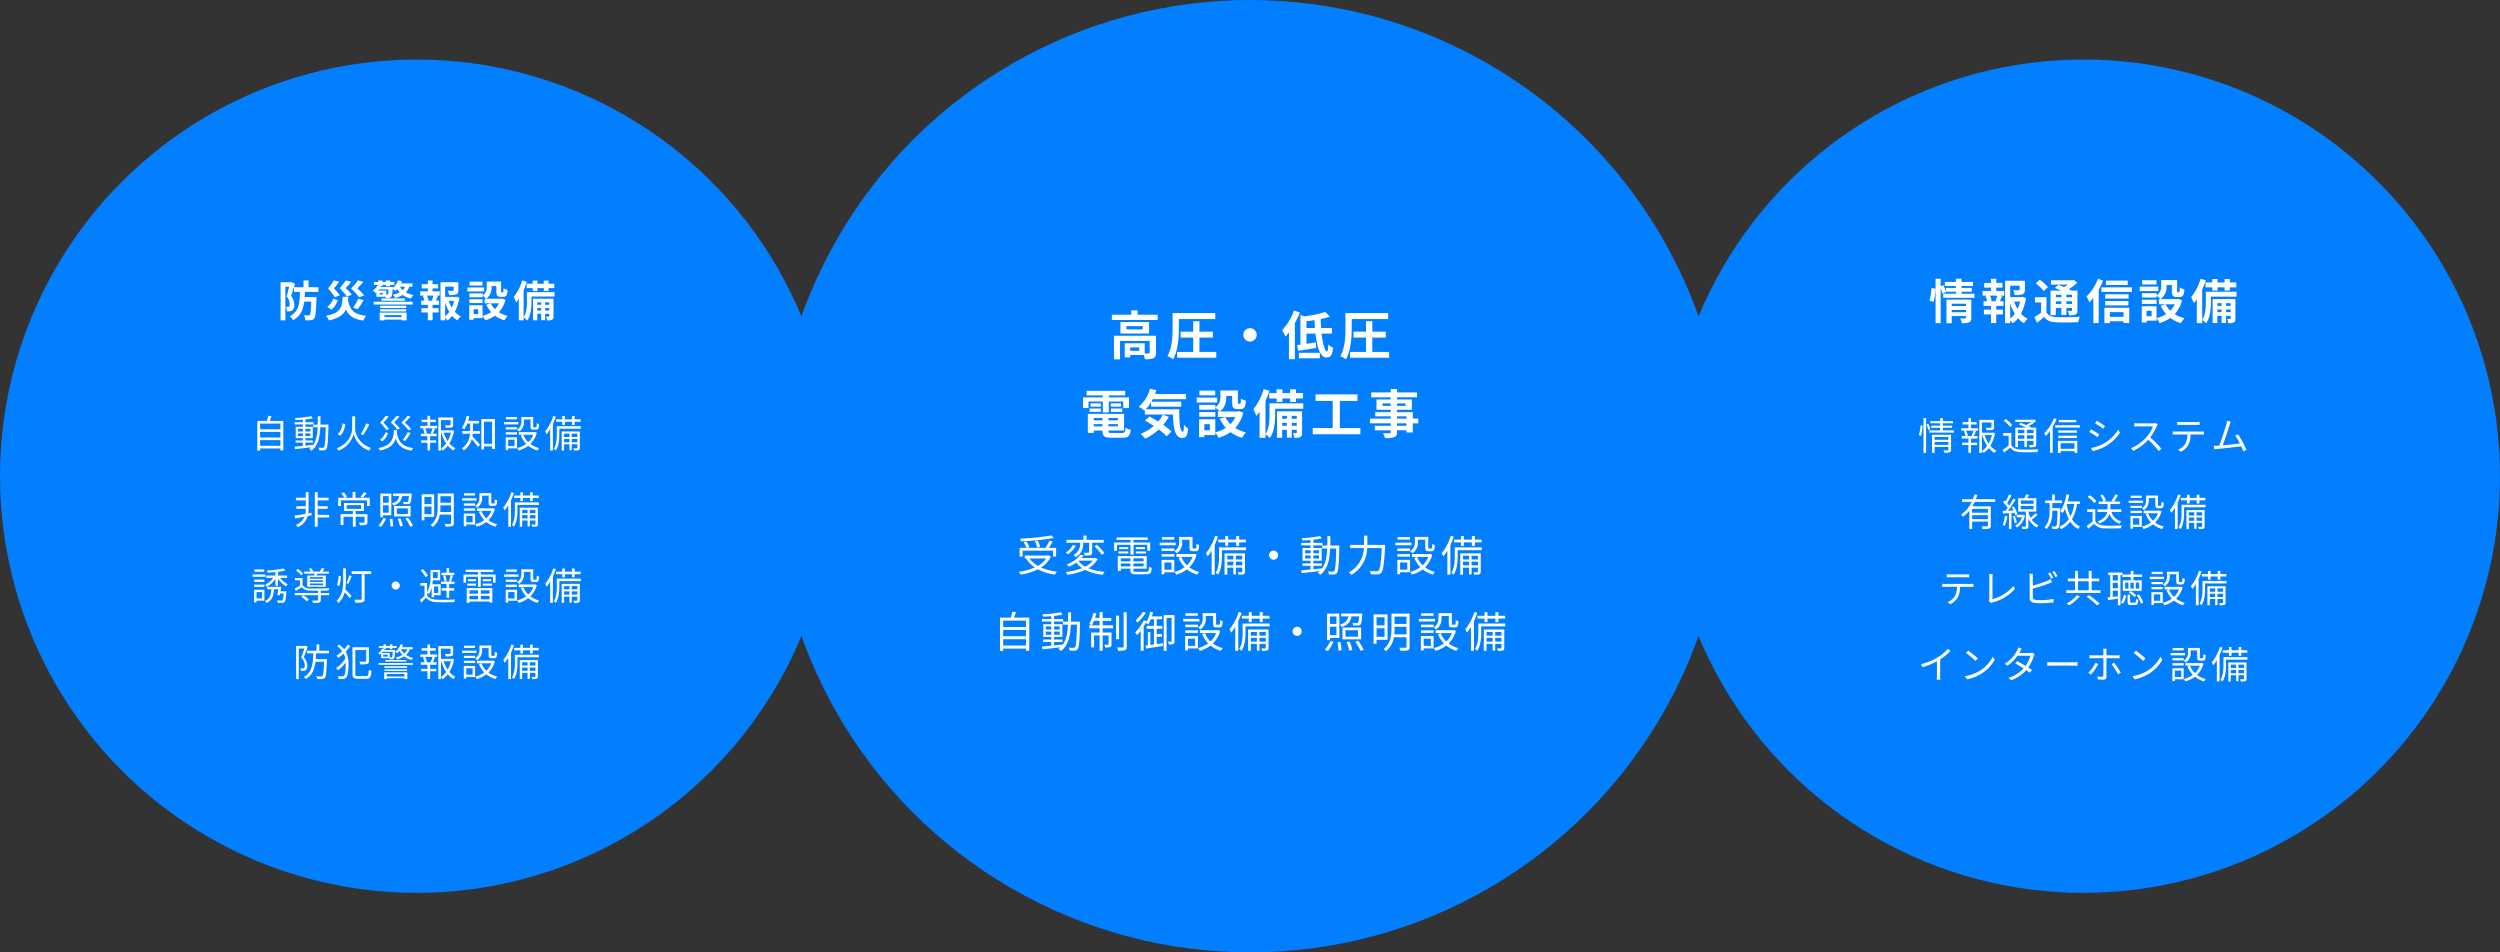 <svg xmlns="http://www.w3.org/2000/svg" width="1050" height="400" viewBox="0 0 1050 400">
  <rect x="0" y="0" width="1050" height="400" fill="#333333" stroke="none"/>
  <g id="グループ_1782" data-name="グループ 1782" transform="translate(-435 -1886)">
    <circle id="楕円形_7" data-name="楕円形 7" cx="175" cy="175" r="175" transform="translate(435 1911)" fill="#017fff"/>
    <circle id="楕円形_8" data-name="楕円形 8" cx="175" cy="175" r="175" transform="translate(1135 1911)" fill="#017fff"/>
    <circle id="楕円形_9" data-name="楕円形 9" cx="200" cy="200" r="200" transform="translate(760 1886)" fill="#017fff"/>
    <path id="パス_11" data-name="パス 11" d="M-46.53-1.65h-3.806V-3.08h3.806Zm7.04-6.336H-57.134v9.9h2.552V-5.808H-42.13V-.9c0,.264-.088.33-.418.352-.242.022-.924.022-1.672,0V-4.818h-8.4V1.1h2.288V.11h5.676a7.42,7.42,0,0,1,.506,1.76,8.781,8.781,0,0,0,3.564-.418c.858-.4,1.1-1.1,1.1-2.31Zm-5.566-2.684H-51.92v-1.342h6.864Zm-9.35-3.08v4.84h12.012v-4.84Zm7.194-3.058v-1.848h-2.662v1.848h-8.14v2.222h19.228v-2.222Zm17.336,1.826h15.29v-2.53h-17.93V-11.2c0,3.476-.176,8.4-2.178,11.792a9.193,9.193,0,0,1,2.376,1.32c2.112-3.63,2.442-9.35,2.442-13.112ZM-21.23-1.188V-7.216h5.654V-9.7H-21.23v-4.4h-2.64v4.4h-5.258v2.486h5.258v6.028H-30.6V1.254h16.434V-1.188ZM-2.816-8.36A2.836,2.836,0,0,0,0-5.544,2.836,2.836,0,0,0,2.816-8.36,2.836,2.836,0,0,0,0-11.176,2.836,2.836,0,0,0-2.816-8.36ZM18.458-18.568a23.382,23.382,0,0,1-4.994,8.25A16.572,16.572,0,0,1,14.85-7.612a20.216,20.216,0,0,0,1.5-1.76V1.87h2.486V-13.244a35.064,35.064,0,0,0,2.112-4.532Zm2.09,20.042h8.8V-.836h-8.8Zm3.168-12.716V-14.08c1.1-.132,2.244-.286,3.388-.462.044,1.1.088,2.222.176,3.3ZM34.452-8.888v-2.354h-4.6c-.088-1.232-.132-2.508-.132-3.784a32.755,32.755,0,0,0,3.85-.968l-1.936-2a47.526,47.526,0,0,1-8.778,1.848l-1.694-.55V-4.246c-.506.066-.968.132-1.408.176l.506,2.42c2.156-.33,4.95-.77,7.546-1.21l-.132-2.332c-1.32.2-2.684.418-3.96.594v-4.29H27.5C28.116-3.3,29.524,1.166,32.054,1.166c1.716,0,2.508-.748,2.86-4.136a6.8,6.8,0,0,1-2.046-1.364c-.044,2.024-.22,2.97-.572,2.97-.836,0-1.738-3.256-2.222-7.524Zm8.272-6.094h15.29v-2.53H40.084V-11.2c0,3.476-.176,8.4-2.178,11.792a9.193,9.193,0,0,1,2.376,1.32c2.112-3.63,2.442-9.35,2.442-13.112ZM51.37-1.188V-7.216h5.654V-9.7H51.37v-4.4H48.73v4.4H43.472v2.486H48.73v6.028H42V1.254H58.432V-1.188Zm-119.2,20.834h5.984v4.576h2.552V19.646h6.05v2.728h2.42V17.908h-8.47v-.836h6.864V15.136H-68.64v1.936h6.8v.836h-8.294v4.466h2.31ZM-58.454,24h4.8v-1.43h-4.8Zm0-3.608V21.8h4.29V20.394Zm-4.18,0h-4.334V21.8h4.334ZM-67.386,24h4.752v-1.43h-4.752Zm1.76,6.072v-.946h3.652v.946Zm3.652-3.5v.968h-3.652v-.968Zm6.49.968h-3.982v-.968h3.982Zm-3.982,2.53v-.946h3.982v.946Zm1.584,2.772c-1.342,0-1.584-.132-1.584-.946v-.066h6.578V24.816H-68.112V32.8h2.486v-.968h3.652V31.9c0,2.31.836,2.948,3.85,2.948h4.62c2.4,0,3.1-.726,3.41-3.366a6.69,6.69,0,0,1-2.178-.836c-.154,1.87-.352,2.2-1.452,2.2Zm21.252-7.634a14.393,14.393,0,0,1-1.936,2.838c-1.254-.792-2.53-1.54-3.674-2.134l-1.87,1.716c1.166.66,2.442,1.43,3.7,2.266A19.472,19.472,0,0,1-45.98,33.22a17.064,17.064,0,0,1,1.958,2.046,24.5,24.5,0,0,0,5.72-3.872,25.2,25.2,0,0,1,3.256,2.838l2.09-1.98a25.178,25.178,0,0,0-3.476-2.794,19.9,19.9,0,0,0,2.332-3.41Zm-7.15-2.31a17.5,17.5,0,0,0,2.222-2.948V21.8h12.694V19.69H-41.4c.2-.33.4-.682.572-1.034h13.97V16.478h-13c.2-.528.374-1.078.55-1.628l-2.728-.572A14.458,14.458,0,0,1-46.728,21.8a21.556,21.556,0,0,1,2.376,1.65l.2-.176V25.1h11.792c.132,5.632.77,9.834,3.982,9.834,1.694,0,2.156-1.166,2.354-3.916a10.6,10.6,0,0,1-1.694-1.628c-.044,1.782-.132,2.926-.462,2.948-1.276,0-1.562-4.158-1.518-9.438Zm29.172-7.854h-6.644v1.98h6.644ZM-13.772,18h-8.6v2.068h8.6Zm-.792,6.072H-21.34v1.958h6.776Zm8.4,2.09a10.432,10.432,0,0,1-2.068,2.97,10.84,10.84,0,0,1-2.134-2.97ZM-16.852,31.7h-2.332v-2.53h2.332ZM-4.51,23.694l-.44.11h-7.744c2.288-1.562,2.728-4.07,2.728-6.138v-.374H-7.5v2.662c0,2.178.506,2.86,2.266,2.86H-3.96c1.474,0,2.046-.77,2.266-3.5a7.464,7.464,0,0,1-2.134-.924c-.022,1.914-.11,2.2-.4,2.2h-.55c-.242,0-.286-.066-.286-.682V14.982h-7.37V17.6a4.944,4.944,0,0,1-2.134,4.51V21.054H-21.34v2h6.776V22.22A11.664,11.664,0,0,1-12.738,23.8h-.748v2.354h3.058l-2.244.726a15.3,15.3,0,0,0,2.53,3.806,14.422,14.422,0,0,1-4.444,1.892V27.1h-6.82v7.5h2.222v-.858h4.6V32.626a11.076,11.076,0,0,1,1.364,2.266,17.77,17.77,0,0,0,5.038-2.4,15.333,15.333,0,0,0,4.84,2.4A11.273,11.273,0,0,1-1.65,32.626a15.022,15.022,0,0,1-4.532-1.892,14.844,14.844,0,0,0,3.388-6.4ZM8.074,16.1v2.244h3.1v1.474H13.6V18.348h3.256v1.474h2.464V18.348h2.948V16.1H19.316V14.5H16.852V16.1H13.6V14.5h-2.42V16.1ZM17.556,29.81V28.6h2.09v1.21Zm-4.048,0V28.6h1.98v1.21Zm1.98-4.158v1.254h-1.98V25.652Zm4.158,0v1.254h-2.09V25.652Zm2.222-1.892H11.33V34.87h2.178V31.526h1.98v3.3h2.068v-3.3h2.09V32.67c0,.22-.044.264-.242.264-.22.022-.77.022-1.386,0a6.55,6.55,0,0,1,.572,1.98,5.1,5.1,0,0,0,2.53-.352c.616-.352.748-.88.748-1.87Zm.506-3.366H8.184v4.818c0,2.42-.132,5.742-1.672,8.1V19.382a42.765,42.765,0,0,0,1.672-4.268l-2.42-.726A24.513,24.513,0,0,1,1.408,22.88,18.2,18.2,0,0,1,2.662,25.7a17.55,17.55,0,0,0,1.364-1.8v11H6.512V33.4A10.644,10.644,0,0,1,8.36,34.98c1.87-2.662,2.2-6.864,2.2-9.724v-2.6H22.374ZM37.73,30.756V19.382h7.392V16.654H27.544v2.728h7.194V30.756H26.356V33.4h20v-2.64Zm27.984-.924h-3.96V28.8h3.96Zm-3.96-3.982h3.96V26.8h-3.96Zm-6.116-4.378V20.416h3.454v1.056Zm9.68-1.056v1.056H61.754V20.416Zm5.346,6.38H68.376V24.09H61.754v-.968H68V18.766H61.754v-.9h8.4V15.8h-8.4v-1.43H59.092V15.8H50.886v2.068h8.206v.9H53.13v4.356h5.962v.968H52.58v1.76h6.512V26.8H50.38v2h8.712v1.034H52.4v1.892h6.688v.682c0,.4-.132.528-.55.55-.352,0-1.65,0-2.706-.044a8.065,8.065,0,0,1,.858,2.068,11.586,11.586,0,0,0,3.894-.374c.858-.374,1.166-.9,1.166-2.2v-.682h3.96v.9h2.662V28.8h2.288Z" transform="translate(960 2035)" fill="#fff"/>
    <path id="パス_12" data-name="パス 12" d="M-83.376-15.12A94.11,94.11,0,0,1-96.57-13.788a4.068,4.068,0,0,1,.306,1.134A94.6,94.6,0,0,0-82.44-14.04Zm-4.788,4.806a10.816,10.816,0,0,0-.954-2.61l-1.206.27a10.463,10.463,0,0,1,.9,2.646Zm-7.326,1.6h12.744v2.466h1.314V-9.9H-84.51c.54-.792,1.17-1.764,1.656-2.646l-1.35-.414A22.268,22.268,0,0,1-85.878-9.9h-7.83l1.062-.342A10.6,10.6,0,0,0-93.924-12.6l-1.152.324A12.7,12.7,0,0,1-93.888-9.9H-96.75v3.654h1.26Zm9.864,3.276a9.805,9.805,0,0,1-3.42,3.1,10.571,10.571,0,0,1-3.528-3.1Zm1.116-1.3-.27.054h-9.81v1.242h.774l-.18.072A12.733,12.733,0,0,0-90.36-1.656a24.885,24.885,0,0,1-6.768,1.8,5.066,5.066,0,0,1,.792,1.188A24.2,24.2,0,0,0-89.082-.9,21.027,21.027,0,0,0-81.9,1.332,5.086,5.086,0,0,1-81.09.09a22.967,22.967,0,0,1-6.66-1.746,11.213,11.213,0,0,0,4.122-4.518Zm13.176-5.22A5.241,5.241,0,0,1-74.16-6.894a4.221,4.221,0,0,1,.972.9,6.245,6.245,0,0,0,3.114-5.94v-.108h2.484V-8.1c0,.2-.054.252-.288.27-.234,0-1.008,0-1.908-.018a4.921,4.921,0,0,1,.378,1.17,8.785,8.785,0,0,0,2.5-.18c.5-.216.612-.558.612-1.224v-3.96h4.86v-1.224h-7.2v-1.782h-1.35v1.782h-7.11v1.224h5.76Zm5.976,1.386A20.007,20.007,0,0,1-62.244-7l1.116-.7a20.712,20.712,0,0,0-3.2-3.474Zm-9.036-.54a8.415,8.415,0,0,1-3.024,3.15,9.661,9.661,0,0,1,.918.792,10.854,10.854,0,0,0,3.366-3.582Zm2.466,6.588h5.9A9.916,9.916,0,0,1-69.192-2,8.994,8.994,0,0,1-72.036-4.41Zm7.02-1.17-.252.054h-5.58a13.157,13.157,0,0,0,.936-1.1l-1.44-.252A12.674,12.674,0,0,1-76.95-2.952a4.013,4.013,0,0,1,.846.972,17.737,17.737,0,0,0,3.132-1.728,10.757,10.757,0,0,0,2.448,2.322A27.294,27.294,0,0,1-77.4.252a3.409,3.409,0,0,1,.648,1.17A26.813,26.813,0,0,0-69.246-.63,20.792,20.792,0,0,0-61.83,1.4,4.394,4.394,0,0,1-61.056.18a22.826,22.826,0,0,1-6.8-1.53,10.485,10.485,0,0,0,3.834-3.744ZM-50.2-7.074h1.3v-4.1h5.742v2.52h1.242V-12.15h-6.984v-1.1h5.94v-1.044H-56.034v1.044H-50.2v1.1H-57.06v3.492h1.206v-2.52H-50.2Zm2.25-.468h4.284v-.846h-4.284Zm0-2.664v.828H-44.1v-.828Zm-3.168,0h-3.8v.828h3.8Zm-4.14,2.664h4.14v-.846h-4.14Zm1.008,5.418V-3.348h4v1.224Zm4-3.366v1.242h-4V-5.49Zm5.562,1.242h-4.284V-5.49h4.284Zm-4.284,2.124V-3.348h4.284v1.224Zm1.35,2.286c-1.134,0-1.35-.126-1.35-.738v-.576h5.58v-5.31H-55.53V-.216h1.278v-.936h4v.576c0,1.44.558,1.782,2.574,1.782h4.14c1.692,0,2.106-.54,2.3-2.718a3.678,3.678,0,0,1-1.17-.45c-.09,1.8-.27,2.124-1.224,2.124Zm15.8-14.6h-5.184v1.08h5.184Zm.666,2.358h-6.786v1.1h6.786Zm-1.8,8.316V-.738h-3.006V-3.762Zm1.17-1.1h-5.346V1.17h1.17V.342h4.176ZM-37.1-6.192h5.328v-1.08H-37.1Zm0-2.394h5.328V-9.648H-37.1Zm8.622-4.716H-25.4v3.2c0,1.278.324,1.62,1.422,1.62h1.242c.954,0,1.278-.522,1.386-2.628a2.971,2.971,0,0,1-1.116-.486C-22.5-9.864-22.572-9.63-22.9-9.63h-.9c-.288,0-.342-.072-.342-.468V-14.49h-5.616v2.16a4.151,4.151,0,0,1-2,3.834,6.514,6.514,0,0,1,.972.882,5.275,5.275,0,0,0,2.3-4.7Zm5.184,5.922-.234.054h-7.4V-6.1h6.8a9.585,9.585,0,0,1-2.358,3.51A10.074,10.074,0,0,1-28.8-6.066l-1.188.36a12.145,12.145,0,0,0,2.52,3.924A12.245,12.245,0,0,1-31.716.2,4.664,4.664,0,0,1-31,1.368,13.776,13.776,0,0,0-26.478-.864,12.267,12.267,0,0,0-22.194,1.35,5.732,5.732,0,0,1-21.33.216a11.429,11.429,0,0,1-4.14-1.944,11.681,11.681,0,0,0,3.042-5.31ZM-10.4-10.728H-9.18V-12.2h3.366v1.476h1.26V-12.2h2.826v-1.17H-4.554V-14.9h-1.26v1.53H-9.18V-14.9H-10.4v1.53H-13.32v1.17H-10.4Zm-4.266-4.23A21.619,21.619,0,0,1-18.5-7.65a9.676,9.676,0,0,1,.7,1.35A18.333,18.333,0,0,0-16.11-8.712V1.368h1.278V-11.106a31.012,31.012,0,0,0,1.4-3.51Zm8.748,12.42V-4.086h2.646v1.548Zm-3.618,0V-4.086H-7v1.548ZM-7-6.588v1.566H-9.54V-6.588Zm3.726,0v1.566H-5.922V-6.588Zm1.17-1.026h-8.586V1.368H-9.54V-1.584H-7V1.26h1.08V-1.584h2.646V.072c0,.2-.036.234-.252.252s-.846.018-1.62,0a5.044,5.044,0,0,1,.342,1.044,5.659,5.659,0,0,0,2.178-.2c.414-.18.522-.5.522-1.1Zm.45-2.5H-13v3.852c0,2.034-.144,4.806-1.422,6.8a4.823,4.823,0,0,1,.972.828c1.422-2.16,1.656-5.382,1.656-7.614V-8.928H-1.656ZM7.992-6.84A1.9,1.9,0,0,0,9.9-4.932,1.9,1.9,0,0,0,11.808-6.84,1.9,1.9,0,0,0,9.9-8.748,1.9,1.9,0,0,0,7.992-6.84ZM23.148-5.418V-6.732h2.268v1.314Zm0-3.492h2.268v1.3H23.148Zm5.832,0v1.3H26.622v-1.3Zm0,3.492H26.622V-6.732H28.98Zm4.734-5.472c.036-1.26.036-2.592.036-3.942H32.49c0,1.368,0,2.682-.036,3.942H30.312v1.26h2.106c-.162,3.384-.63,6.282-2.2,8.406v-.09c-1.206.144-2.43.27-3.6.378V-2.358H30.15V-3.384H26.622v-1.1h3.492V-9.828H26.622v-1.134h3.816v-1.044H26.622V-13.32a34.4,34.4,0,0,0,3.51-.522l-.666-1.026a56.24,56.24,0,0,1-7.758.882,3.986,3.986,0,0,1,.324.99c1.062-.036,2.232-.108,3.384-.2v1.188H21.528v1.044h3.888v1.134H22.05v5.346h3.366v1.1h-3.4v1.026h3.4V-.81c-1.476.144-2.826.27-3.906.36l.2,1.17C23.724.5,26.514.2,29.25-.126a9.359,9.359,0,0,1-.792.63,4.548,4.548,0,0,1,.99.954c3.168-2.376,4-6.3,4.212-11.088h2.574c-.18,6.534-.4,8.91-.81,9.432a.682.682,0,0,1-.648.288c-.342,0-1.134-.018-2-.09a3.627,3.627,0,0,1,.378,1.26,12.417,12.417,0,0,0,2.178,0A1.42,1.42,0,0,0,36.54.594c.612-.756.774-3.258.972-10.8,0-.18.018-.684.018-.684Zm15.57-.252V-15.03H47.9v3.888H42.066V-9.81h5.76A12.128,12.128,0,0,1,41.526.4a4.788,4.788,0,0,1,1.026,1.062A13.248,13.248,0,0,0,49.212-9.81H55.35c-.342,6.336-.738,8.874-1.386,9.486a1.032,1.032,0,0,1-.828.27c-.45,0-1.6-.018-2.826-.126a2.928,2.928,0,0,1,.45,1.368,23.267,23.267,0,0,0,2.88.054,1.978,1.978,0,0,0,1.53-.72c.792-.9,1.17-3.582,1.566-10.962.018-.2.036-.7.036-.7Zm17.892-3.294H61.992v1.08h5.184Zm.666,2.358H61.056v1.1h6.786Zm-1.8,8.316V-.738H63.036V-3.762Zm1.17-1.1H61.866V1.17h1.17V.342h4.176ZM61.9-6.192H67.23v-1.08H61.9Zm0-2.394H67.23V-9.648H61.9ZM70.524-13.3H73.6v3.2c0,1.278.324,1.62,1.422,1.62h1.242c.954,0,1.278-.522,1.386-2.628a2.971,2.971,0,0,1-1.116-.486C76.5-9.864,76.428-9.63,76.1-9.63h-.9c-.288,0-.342-.072-.342-.468V-14.49H69.246v2.16a4.151,4.151,0,0,1-2,3.834,6.514,6.514,0,0,1,.972.882,5.275,5.275,0,0,0,2.3-4.7ZM75.708-7.38l-.234.054h-7.4V-6.1h6.8a9.585,9.585,0,0,1-2.358,3.51A10.074,10.074,0,0,1,70.2-6.066l-1.188.36a12.145,12.145,0,0,0,2.52,3.924A12.245,12.245,0,0,1,67.284.2,4.664,4.664,0,0,1,68,1.368,13.776,13.776,0,0,0,72.522-.864,12.267,12.267,0,0,0,76.806,1.35,5.732,5.732,0,0,1,77.67.216a11.429,11.429,0,0,1-4.14-1.944,11.681,11.681,0,0,0,3.042-5.31ZM88.6-10.728H89.82V-12.2h3.366v1.476h1.26V-12.2h2.826v-1.17H94.446V-14.9h-1.26v1.53H89.82V-14.9H88.6v1.53H85.68v1.17H88.6Zm-4.266-4.23A21.619,21.619,0,0,1,80.5-7.65a9.677,9.677,0,0,1,.7,1.35A18.333,18.333,0,0,0,82.89-8.712V1.368h1.278V-11.106a31.012,31.012,0,0,0,1.4-3.51Zm8.748,12.42V-4.086h2.646v1.548Zm-3.618,0V-4.086H92v1.548ZM92-6.588v1.566H89.46V-6.588Zm3.726,0v1.566H93.078V-6.588Zm1.17-1.026H88.308V1.368H89.46V-1.584H92V1.26h1.08V-1.584h2.646V.072c0,.2-.036.234-.252.252s-.846.018-1.62,0a5.044,5.044,0,0,1,.342,1.044,5.659,5.659,0,0,0,2.178-.2c.414-.18.522-.5.522-1.1Zm.45-2.5H86v3.852c0,2.034-.144,4.806-1.422,6.8a4.823,4.823,0,0,1,.972.828c1.422-2.16,1.656-5.382,1.656-7.614V-8.928H97.344ZM-103.68,31.136V28.472h9.594v2.664Zm9.594-6.534v2.61h-9.594V24.6Zm0-3.942v2.682h-9.594V20.66Zm-5.076-1.278c.306-.684.63-1.494.9-2.268l-1.53-.2a22.686,22.686,0,0,1-.7,2.466h-4.518V33.4h1.332V32.4h9.594v.918H-92.7V19.382Zm13.41,7.2V25.268h2.268v1.314Zm0-3.492h2.268v1.3h-2.268Zm5.832,0v1.3h-2.358v-1.3Zm0,3.492h-2.358V25.268h2.358Zm4.734-5.472c.036-1.26.036-2.592.036-3.942h-1.26c0,1.368,0,2.682-.036,3.942h-2.142v1.26h2.106c-.162,3.384-.63,6.282-2.2,8.406v-.09c-1.206.144-2.43.27-3.6.378V29.642h3.528V28.616h-3.528v-1.1h3.492V22.172h-3.492V21.038h3.816V19.994h-3.816V18.68a34.4,34.4,0,0,0,3.51-.522l-.666-1.026a56.24,56.24,0,0,1-7.758.882,3.986,3.986,0,0,1,.324.99c1.062-.036,2.232-.108,3.384-.2v1.188h-3.888v1.044h3.888v1.134H-86.85v5.346h3.366v1.1h-3.4v1.026h3.4V31.19c-1.476.144-2.826.27-3.906.36l.2,1.17c2.016-.216,4.806-.522,7.542-.846a9.36,9.36,0,0,1-.792.63,4.548,4.548,0,0,1,.99.954c3.168-2.376,4-6.3,4.212-11.088h2.574c-.18,6.534-.4,8.91-.81,9.432a.682.682,0,0,1-.648.288c-.342,0-1.134-.018-2-.09a3.627,3.627,0,0,1,.378,1.26,12.417,12.417,0,0,0,2.178,0,1.42,1.42,0,0,0,1.206-.666c.612-.756.774-3.258.972-10.8,0-.18.018-.684.018-.684Zm13.3-.36h3.636V19.526h-3.636v-2.52h-1.278v2.52H-65.07c.2-.612.378-1.278.54-1.908l-1.26-.252a14.187,14.187,0,0,1-1.8,4.734,7.852,7.852,0,0,1,1.188.5,13.758,13.758,0,0,0,.9-1.854h2.34v1.89h-4.374v1.224h4.374v1.8h-3.546V31.91h1.224V26.888h2.322V33.35h1.278V26.888H-59.4V30.56c0,.18-.054.234-.252.234-.18.018-.774.018-1.548,0a4.087,4.087,0,0,1,.4,1.17,5.561,5.561,0,0,0,2.088-.216c.45-.216.54-.558.54-1.17V25.664h-3.708v-1.8h4.338V22.64h-4.338Zm6.894-2.178h-1.26v9.9h1.26Zm1.926-1.44V31.55c0,.306-.09.378-.378.4-.306,0-1.314,0-2.376-.036a7.773,7.773,0,0,1,.432,1.4,8.855,8.855,0,0,0,2.88-.27c.54-.234.738-.63.738-1.512v-14.4Zm8.082-.2A13.528,13.528,0,0,1-48.024,20.5c.2.252.558.738.72,1.008a18.587,18.587,0,0,0,3.546-4.122Zm.378,3.582a17.762,17.762,0,0,1-3.636,5.076,7.449,7.449,0,0,1,.792,1.17A18.4,18.4,0,0,0-45.9,24.926v8.406h1.224V23.144a23.057,23.057,0,0,0,1.242-2.232Zm5.436,10.008v-3.1h2.214V26.276h-2.214V24.1h2.322V22.874h-2.322V20.066h2.232V18.878H-41.2c.18-.558.342-1.134.468-1.71l-1.188-.234a13.047,13.047,0,0,1-1.872,4.7,7.656,7.656,0,0,1,1.044.63,11.366,11.366,0,0,0,1.116-2.2h1.3v2.808h-3.078V24.1h3.078v6.588l-1.512.216V25.448h-1.08v5.616l-1.008.126.306,1.206c1.89-.27,4.572-.72,7.092-1.134l-.036-1.134Zm7.452-12.2h-4.518V33.368h1.206V19.508h2.106v9.738c0,.2-.072.252-.216.252-.18.018-.7.018-1.314,0a4.449,4.449,0,0,1,.378,1.206A4.059,4.059,0,0,0-32.2,30.47c.378-.234.486-.612.486-1.206Zm9.792-.756h-5.184v1.08h5.184Zm.666,2.358h-6.786v1.1h6.786Zm-1.8,8.316v3.024h-3.006V28.238Zm1.17-1.1h-5.346v6.03h1.17v-.828h4.176Zm-5.31-1.332h5.328v-1.08H-27.2Zm0-2.394h5.328V22.352H-27.2Zm8.622-4.716H-15.5v3.2c0,1.278.324,1.62,1.422,1.62h1.242c.954,0,1.278-.522,1.386-2.628a2.971,2.971,0,0,1-1.116-.486c-.036,1.728-.108,1.962-.432,1.962h-.9c-.288,0-.342-.072-.342-.468V17.51h-5.616v2.16a4.151,4.151,0,0,1-2,3.834,6.514,6.514,0,0,1,.972.882,5.275,5.275,0,0,0,2.3-4.7Zm5.184,5.922-.234.054h-7.4V25.9h6.8a9.585,9.585,0,0,1-2.358,3.51A10.074,10.074,0,0,1-18.9,25.934l-1.188.36a12.145,12.145,0,0,0,2.52,3.924,12.245,12.245,0,0,1-4.248,1.98,4.664,4.664,0,0,1,.72,1.17,13.776,13.776,0,0,0,4.518-2.232,12.267,12.267,0,0,0,4.284,2.214,5.732,5.732,0,0,1,.864-1.134,11.429,11.429,0,0,1-4.14-1.944,11.681,11.681,0,0,0,3.042-5.31ZM-.5,21.272H.72V19.8H4.086v1.476h1.26V19.8H8.172v-1.17H5.346V17.1H4.086v1.53H.72V17.1H-.5v1.53H-3.42V19.8H-.5Zm-4.266-4.23A21.619,21.619,0,0,1-8.6,24.35a9.676,9.676,0,0,1,.7,1.35A18.333,18.333,0,0,0-6.21,23.288v10.08h1.278V20.894a31.011,31.011,0,0,0,1.4-3.51Zm8.748,12.42V27.914H6.624v1.548Zm-3.618,0V27.914H2.9v1.548ZM2.9,25.412v1.566H.36V25.412Zm3.726,0v1.566H3.978V25.412Zm1.17-1.026H-.792v8.982H.36V30.416H2.9V33.26h1.08V30.416H6.624v1.656c0,.2-.036.234-.252.252s-.846.018-1.62,0a5.044,5.044,0,0,1,.342,1.044,5.659,5.659,0,0,0,2.178-.2c.414-.18.522-.5.522-1.1Zm.45-2.5H-3.1v3.852c0,2.034-.144,4.806-1.422,6.8a4.822,4.822,0,0,1,.972.828c1.422-2.16,1.656-5.382,1.656-7.614V23.072H8.244Zm9.648,3.276A1.908,1.908,0,1,0,19.8,23.252,1.9,1.9,0,0,0,17.892,25.16Zm18.4-6.246v3.132h-2.7V18.914Zm-2.7,7.83v-3.51h2.7v3.51Zm0,1.206H37.53V17.708h-5.2v11.16h1.26Zm-.882,5.508a19.544,19.544,0,0,0,2.34-3.888l-1.26-.36a16.309,16.309,0,0,1-2.358,3.672Zm4.032-3.726a21.12,21.12,0,0,1,.378,3.582l1.314-.2a23.145,23.145,0,0,0-.45-3.51Zm9.09-10.854c-.126,1.692-.27,2.394-.486,2.628a.693.693,0,0,1-.558.162c-.27,0-1.008-.018-1.8-.09a2.917,2.917,0,0,1,.36,1.1,15.346,15.346,0,0,0,2.016.018A1.355,1.355,0,0,0,46.4,22.28c.4-.414.558-1.476.72-4.068.018-.18.036-.522.036-.522H38.322v1.188H41.31c-.36,1.674-1.206,2.808-3.546,3.438a3.843,3.843,0,0,1,.72,1.008c2.754-.828,3.726-2.268,4.14-4.446Zm-.486,8.532H40.1V24.674h5.238Zm1.314-3.834H38.844v4.95h7.812Zm-6.084,6.1a22.191,22.191,0,0,1,1.1,3.6l1.314-.324a20.668,20.668,0,0,0-1.17-3.528Zm3.654-.108a24.133,24.133,0,0,1,2.25,3.834l1.278-.558a25.221,25.221,0,0,0-2.34-3.78ZM56.52,19.256v3.4H53.154v-3.4Zm-3.366,8.208V23.882H56.52v3.582Zm4.608,1.242V18.05H51.894V30.362h1.26V28.706Zm2.844-2.286a21.128,21.128,0,0,0,.108-2.34v-.81h5.022v3.15Zm5.13-7.452v3.078H60.714V18.968Zm1.3-1.26H59.418V24.08c0,2.79-.306,6.174-3.33,8.5a5.262,5.262,0,0,1,.99.918,9.178,9.178,0,0,0,3.348-5.85h5.31V31.6c0,.324-.126.432-.468.45-.288,0-1.422.018-2.592-.018a4.6,4.6,0,0,1,.5,1.3,11.376,11.376,0,0,0,3.1-.234c.576-.234.756-.648.756-1.494Zm10.044-.144H71.892v1.08h5.184Zm.666,2.358H70.956v1.1h6.786Zm-1.8,8.316v3.024H72.936V28.238Zm1.17-1.1H71.766v6.03h1.17v-.828h4.176ZM71.8,25.808H77.13v-1.08H71.8Zm0-2.394H77.13V22.352H71.8ZM80.424,18.7H83.5v3.2c0,1.278.324,1.62,1.422,1.62h1.242c.954,0,1.278-.522,1.386-2.628a2.971,2.971,0,0,1-1.116-.486C86.4,22.136,86.328,22.37,86,22.37h-.9c-.288,0-.342-.072-.342-.468V17.51H79.146v2.16a4.151,4.151,0,0,1-2,3.834,6.514,6.514,0,0,1,.972.882,5.275,5.275,0,0,0,2.3-4.7Zm5.184,5.922-.234.054h-7.4V25.9h6.8a9.585,9.585,0,0,1-2.358,3.51A10.074,10.074,0,0,1,80.1,25.934l-1.188.36a12.145,12.145,0,0,0,2.52,3.924,12.245,12.245,0,0,1-4.248,1.98,4.664,4.664,0,0,1,.72,1.17,13.776,13.776,0,0,0,4.518-2.232,12.267,12.267,0,0,0,4.284,2.214,5.733,5.733,0,0,1,.864-1.134,11.429,11.429,0,0,1-4.14-1.944,11.681,11.681,0,0,0,3.042-5.31ZM98.5,21.272H99.72V19.8h3.366v1.476h1.26V19.8h2.826v-1.17h-2.826V17.1h-1.26v1.53H99.72V17.1H98.5v1.53H95.58V19.8H98.5Zm-4.266-4.23A21.619,21.619,0,0,1,90.4,24.35a9.676,9.676,0,0,1,.7,1.35,18.333,18.333,0,0,0,1.692-2.412v10.08h1.278V20.894a31.011,31.011,0,0,0,1.4-3.51Zm8.748,12.42V27.914h2.646v1.548Zm-3.618,0V27.914H101.9v1.548Zm2.538-4.05v1.566H99.36V25.412Zm3.726,0v1.566h-2.646V25.412Zm1.17-1.026H98.208v8.982H99.36V30.416H101.9V33.26h1.08V30.416h2.646v1.656c0,.2-.036.234-.252.252s-.846.018-1.62,0a5.044,5.044,0,0,1,.342,1.044,5.659,5.659,0,0,0,2.178-.2c.414-.18.522-.5.522-1.1Zm.45-2.5H95.9v3.852c0,2.034-.144,4.806-1.422,6.8a4.823,4.823,0,0,1,.972.828c1.422-2.16,1.656-5.382,1.656-7.614V23.072h10.134Z" transform="translate(960 2126)" fill="#fff"/>
    <path id="パス_13" data-name="パス 13" d="M-62.88-7.2a27,27,0,0,0,.78-5.58L-63.78-13a26.153,26.153,0,0,1-.82,5.22Zm7.6,4.32V-3.8h5.98v.92Zm5.98-3.54v.94h-5.98v-.94Zm2.24-1.74H-57.48V1.76h2.2v-3h5.98v.66c0,.24-.1.32-.38.32-.26,0-1.2.02-2.02-.04a7.882,7.882,0,0,1,.64,2.02,7.654,7.654,0,0,0,3.08-.34c.72-.32.92-.88.92-1.92Zm-4.1-2.46v-.86h4.3v-1.6h-4.3v-.8h4.84v-1.7h-4.84v-1.36h-2.36v1.36H-58.2v1.7h4.68v.8h-4.14v1.58a23.859,23.859,0,0,0-1.12-2.72l-1.14.48v-3.2h-2.14V1.72h2.14V-12.82a16.721,16.721,0,0,1,.74,2.2l1.56-.76-.04-.1h4.14v.86h-5.3v1.7h13.1v-1.7ZM-36.22-7.5h-2.92l.64-.18a8.548,8.548,0,0,0-.7-2.14h3.04c-.18.68-.48,1.54-.7,2.14Zm-.36-5.7h2.6v-1.96h-2.6V-16.9h-2.2v1.74h-2.86v1.96h2.86v1.38h-3.56v2h1.98l-.72.18a11.394,11.394,0,0,1,.66,2.14h-1.5v2h3.14v1.54h-2.98v2h2.98V1.68h2.2V-1.96h2.82v-2h-2.82V-5.5h3.04v-2h-1.5c.28-.6.58-1.38.92-2.12l-.78-.2h1.66v-2h-3.34Zm5.86,6.66A19.781,19.781,0,0,0-28.8-2.22,10.363,10.363,0,0,1-30.72-.18Zm4.16-.82a14.531,14.531,0,0,1-1.06,3.1,15.05,15.05,0,0,1-1.42-3.1Zm1.06-1.98-.4.1h-4.82v-4.78h3.98v1.64c0,.22-.1.28-.4.3-.3,0-1.4,0-2.38-.04a8.159,8.159,0,0,1,.68,2.04,9.27,9.27,0,0,0,3.3-.34c.78-.32,1-.9,1-1.92V-16.1h-8.34V1.72h2.16V.54a6.9,6.9,0,0,1,1.1,1.24A11.041,11.041,0,0,0-27.44-.36a10.508,10.508,0,0,0,2.5,2.12A8.226,8.226,0,0,1-23.4-.12,9.649,9.649,0,0,1-26.18-2.3a20.429,20.429,0,0,0,2.1-6.54Zm16.26-.88v1.08h-2.3v-1.08Zm4.48,1.08H-7.12v-1.08h2.36ZM-7.12-6.36V-7.48h2.36v1.12Zm-4.42,0V-7.48h2.3v1.12Zm0,1.72h2.3v2.92h2.12V-4.64h2.36v.92c0,.2-.06.28-.3.3-.2,0-.9,0-1.52-.02A6.5,6.5,0,0,1-6-1.58a6.019,6.019,0,0,0,2.7-.34c.64-.32.82-.82.82-1.78v-8.24H-4.9c-.34-.2-.76-.4-1.2-.62a22.764,22.764,0,0,0,3.56-2.7L-3.96-16.4l-.46.12H-13.6v1.8h7.12a18.479,18.479,0,0,1-1.6,1.06c-.82-.36-1.66-.68-2.36-.94l-1.54,1.28c.82.32,1.78.72,2.68,1.14h-4.48v10.3h2.24Zm-3.34-8.8a17.13,17.13,0,0,0-3.48-3.08L-20-15a16.235,16.235,0,0,1,3.34,3.26Zm-.6,4.26H-20.3V-7h2.54v4.36a27.529,27.529,0,0,1-2.8,1.82l1.1,2.38c1.12-.84,2.06-1.62,2.98-2.4C-15.28.7-13.7,1.28-11.3,1.38c2.44.1,6.68.06,9.14-.06A9.828,9.828,0,0,1-1.42-1c-2.74.22-7.48.28-9.86.18-2.04-.08-3.42-.64-4.2-1.98Zm34.12-6.98H9.48v1.86h9.16ZM6.12-16.9A21.279,21.279,0,0,1,1.3-9.42,15.408,15.408,0,0,1,2.54-7,19.481,19.481,0,0,0,4.2-8.88V1.68H6.46v-14a32.435,32.435,0,0,0,1.86-3.86Zm10.76,14V-.94H11.12V-2.9ZM8.84,1.72h2.28V.92h5.76v.74h2.4v-6.4H8.84Zm.32-7.44h9.76V-7.58H9.16ZM19-10.42H9.16v1.84H19ZM7.58-13.32v1.92h12.8v-1.92Zm23.14-3H24.68v1.8h6.04Zm.76,2.68H23.66v1.88h7.82Zm-.72,5.52H24.6v1.78h6.16Zm7.64,1.9a9.484,9.484,0,0,1-1.88,2.7,9.855,9.855,0,0,1-1.94-2.7ZM28.68-1.18H26.56v-2.3h2.12ZM39.9-8.46l-.4.1H32.46a6.331,6.331,0,0,0,2.48-5.58v-.34h2.24v2.42c0,1.98.46,2.6,2.06,2.6H40.4c1.34,0,1.86-.7,2.06-3.18a6.785,6.785,0,0,1-1.94-.84c-.02,1.74-.1,2-.36,2h-.5c-.22,0-.26-.06-.26-.62v-4.48H32.7V-14a4.494,4.494,0,0,1-1.94,4.1v-.96H24.6v1.82h6.16V-9.8a10.6,10.6,0,0,1,1.66,1.44h-.68v2.14h2.78l-2.04.66a13.909,13.909,0,0,0,2.3,3.46A13.111,13.111,0,0,1,30.74-.38V-5.36h-6.2V1.46h2.02V.68h4.18V-.34a10.069,10.069,0,0,1,1.24,2.06A16.155,16.155,0,0,0,36.56-.46a13.939,13.939,0,0,0,4.4,2.18A10.248,10.248,0,0,1,42.5-.34a13.656,13.656,0,0,1-4.12-1.72,13.5,13.5,0,0,0,3.08-5.82Zm11.44-6.9v2.04h2.82v1.34h2.2v-1.34h2.96v1.34h2.24v-1.34h2.68v-2.04H61.56v-1.46H59.32v1.46H56.36v-1.46h-2.2v1.46ZM59.96-2.9V-4h1.9v1.1Zm-3.68,0V-4h1.8v1.1Zm1.8-3.78v1.14h-1.8V-6.68Zm3.78,0v1.14h-1.9V-6.68ZM63.88-8.4H54.3V1.7h1.98V-1.34h1.8v3h1.88v-3h1.9V-.3c0,.2-.04.24-.22.24-.2.02-.7.02-1.26,0a5.955,5.955,0,0,1,.52,1.8,4.635,4.635,0,0,0,2.3-.32c.56-.32.68-.8.68-1.7Zm.46-3.06H51.44v4.38c0,2.2-.12,5.22-1.52,7.36V-12.38a38.877,38.877,0,0,0,1.52-3.88l-2.2-.66A22.284,22.284,0,0,1,45.28-9.2a16.544,16.544,0,0,1,1.14,2.56,15.955,15.955,0,0,0,1.24-1.64v10h2.26V.36A9.677,9.677,0,0,1,51.6,1.8c1.7-2.42,2-6.24,2-8.84V-9.4H64.34Z" transform="translate(1310 2020)" fill="#fff"/>
    <path id="パス_14" data-name="パス 14" d="M-68.176-5.936a20.171,20.171,0,0,0,.688-4.272l-.88-.112A20.072,20.072,0,0,1-69.1-6.24Zm1.04,7.152h1.1V-13.376h-1.1ZM-65.9-10.736a13.986,13.986,0,0,1,.832,2.352l.832-.416a13.131,13.131,0,0,0-.88-2.24Zm3.44,8.576V-3.376h5.76V-2.16Zm5.76-3.312v1.2h-5.76v-1.2Zm1.136-.928h-8.016V1.216h1.12v-2.5h5.76V-.128c0,.208-.08.272-.3.272-.192.016-.96.016-1.76-.016a5.46,5.46,0,0,1,.336,1.024A6.892,6.892,0,0,0-56.144.976c.448-.176.576-.48.576-1.088Zm-3.424-1.824v-1.12h3.808v-.864h-3.808v-1.008h4.208v-.912h-4.208v-1.248H-60.16v1.248h-4.08v.912h4.08v1.008h-3.712v.864h3.712v1.12h-4.56v.912h10.384v-.912ZM-46.3-5.84h-2.768l.56-.16a7.767,7.767,0,0,0-.736-2.112h3.12a18.212,18.212,0,0,1-.784,2.1Zm-.848-4.88h2.336v-1.024h-2.336V-13.36h-1.12v1.616H-50.7v1.024h2.432v1.584H-51.28v1.024h1.9l-.784.208a8.842,8.842,0,0,1,.672,2.064h-1.568V-4.8h2.784v1.728H-50.9v1.008h2.624V1.184h1.12V-2.064h2.544V-3.072h-2.544V-4.8H-44.4V-5.84h-1.584c.272-.56.592-1.328.88-2.064l-.768-.208h1.664V-9.136h-2.944Zm4.544,4.448h.144A15.827,15.827,0,0,0-40.4-1.744,8.773,8.773,0,0,1-42.608.4Zm4.208,0a13.2,13.2,0,0,1-1.376,3.536,14.107,14.107,0,0,1-1.68-3.536Zm.544-1.04-.208.048h-4.544v-4.3h4.016V-9.6c0,.192-.064.24-.32.256-.24.016-1.072.016-2.064-.016a3.677,3.677,0,0,1,.368,1.04,9.453,9.453,0,0,0,2.5-.176c.512-.176.624-.5.624-1.088v-3.072H-43.7V1.232h1.088V.464a4.289,4.289,0,0,1,.752.784A9.368,9.368,0,0,0-39.712-.816a8.847,8.847,0,0,0,2.368,2.032,5.279,5.279,0,0,1,.816-.96,8.012,8.012,0,0,1-2.528-2.032A14.73,14.73,0,0,0-37.12-7.04ZM-24.768-8.48v1.408h-2.688V-8.48Zm3.856,1.408H-23.7V-8.48h2.784ZM-23.7-4.736V-6.192h2.784v1.456Zm-3.76,0V-6.192h2.688v1.456Zm0,.912h2.688v2.592H-23.7V-3.824h2.784v1.456c0,.208-.064.272-.272.272-.192,0-.88.016-1.632-.016a3.718,3.718,0,0,1,.336.976,7.041,7.041,0,0,0,2.16-.176c.416-.176.544-.464.544-1.04v-7.04h-2.016c-.352-.192-.768-.416-1.232-.64a14.146,14.146,0,0,0,3.232-2.192l-.736-.56-.224.064H-28.56v.944h6.672a12.238,12.238,0,0,1-2.192,1.264c-.752-.32-1.536-.64-2.224-.88l-.752.672c.96.352,2.1.864,3.04,1.328h-4.56v8.224h1.12Zm-2.416-6.624a11.994,11.994,0,0,0-2.7-2.576l-.832.736a12.243,12.243,0,0,1,2.656,2.656Zm-.352,3.328H-33.68V-6h2.3v4.112a27.671,27.671,0,0,1-2.5,1.808l.576,1.152c.912-.672,1.76-1.36,2.576-2.064C-29.744.272-28.3.832-26.208.912c1.76.08,5.152.048,6.928-.032a5.884,5.884,0,0,1,.368-1.168c-1.9.128-5.552.176-7.3.1-1.872-.064-3.248-.592-4.016-1.792Zm27.248-5.5H-10.3v.976h7.328Zm-9.36-.72a17.863,17.863,0,0,1-4.1,6.3,7.16,7.16,0,0,1,.672,1.152A17.151,17.151,0,0,0-13.984-8V1.168h1.12V-9.712a23.372,23.372,0,0,0,1.632-3.3Zm8.608,10.48V-.512H-9.52V-2.864Zm-6.944,4.08H-9.52V.464h5.792v.7h1.184V-3.824h-8.128Zm.176-6.272H-2.72v-.96H-10.5Zm7.808-3.168H-10.5v.976h7.808Zm-9.12-2.208v.992H-1.472v-.992ZM5.616-12.288,4.9-11.216c.944.544,2.672,1.7,3.44,2.272l.752-1.088C8.4-10.544,6.56-11.76,5.616-12.288ZM3.216-.864,3.952.448A19.918,19.918,0,0,0,9.264-1.536a18.8,18.8,0,0,0,6.144-5.728L14.64-8.576A16.318,16.318,0,0,1,8.576-2.72,16.961,16.961,0,0,1,3.216-.864ZM3.2-8.688,2.5-7.6A35.07,35.07,0,0,1,5.984-5.408l.736-1.12C6.016-7.04,4.16-8.176,3.2-8.688Zm27.184-2.64a4.262,4.262,0,0,1-1.2.144H23.008c-.48,0-1.392-.08-1.616-.112V-9.84c.176-.016,1.056-.08,1.616-.08h6.24a14.257,14.257,0,0,1-2.656,4.448A18.3,18.3,0,0,1,20-.72L21.024.352a20.284,20.284,0,0,0,6.24-4.672,36.942,36.942,0,0,1,4.4,4.752l1.12-.976a45.885,45.885,0,0,0-4.672-4.768A20.25,20.25,0,0,0,30.8-10a4.59,4.59,0,0,1,.4-.7Zm16.976.768c.464,0,1.024.016,1.488.048V-11.84a11.8,11.8,0,0,1-1.488.1H40.88a13.309,13.309,0,0,1-1.44-.1v1.328c.4-.032.928-.048,1.456-.048ZM38.928-7.744a12.556,12.556,0,0,1-1.392-.08V-6.5c.432-.032.9-.032,1.392-.032h4.784a7.746,7.746,0,0,1-.928,3.968A6.623,6.623,0,0,1,39.76-.112l1.184.864A7.671,7.671,0,0,0,44.1-2.16a9.685,9.685,0,0,0,.944-4.368h4.352c.384,0,.9.016,1.248.032V-7.824a8.577,8.577,0,0,1-1.248.08Zm29.6,7.68a43.446,43.446,0,0,0-3.536-6.512l-1.2.544a22.8,22.8,0,0,1,1.936,3.28c-1.744.224-4.816.576-7.168.8.8-2.08,2.368-6.992,2.848-8.5.208-.672.384-1.088.544-1.488l-1.584-.32a13.319,13.319,0,0,1-.32,1.536c-.448,1.568-2.08,6.688-2.976,8.9-.288.016-.56.032-.8.048-.464.016-1.008.032-1.488.016l.24,1.488c.464-.064.928-.144,1.328-.176,2.144-.192,7.488-.784,9.968-1.1.352.784.672,1.52.88,2.1Zm-108.576,26.4H-46.72V24.72h6.672Zm-6.672,2.7V27.376h6.672V29.04Zm9.712-7.248v-1.12h-8.144c.24-.576.432-1.184.624-1.776l-1.184-.288a20.95,20.95,0,0,1-.7,2.064h-4.512v1.12h4.016a13.375,13.375,0,0,1-4.4,5.328,5.539,5.539,0,0,1,.752.912A12.919,12.919,0,0,0-47.888,25.5v7.712h1.168V30.064h6.672v1.664c0,.24-.1.32-.368.336-.288,0-1.248.016-2.3-.032a4.544,4.544,0,0,1,.384,1.168,9.811,9.811,0,0,0,2.784-.208c.512-.192.672-.544.672-1.264v-8.08h-7.712c.352-.592.672-1.232.976-1.856Zm4.08,5.888a12.5,12.5,0,0,1-.976,3.808,4.09,4.09,0,0,1,.88.432,14.648,14.648,0,0,0,1.1-4.064Zm4-1.28a5.425,5.425,0,0,1,.336,1.024l.944-.432a13.35,13.35,0,0,0-1.552-3.28l-.864.352a15.239,15.239,0,0,1,.72,1.344l-2.3.112a52.91,52.91,0,0,0,3.2-4.624l-.992-.464a33.061,33.061,0,0,1-1.712,2.9,11.33,11.33,0,0,0-.864-1.024,30.2,30.2,0,0,0,1.84-3.3l-1.04-.384a23.112,23.112,0,0,1-1.424,3.008c-.16-.16-.32-.3-.48-.448l-.64.752a14.446,14.446,0,0,1,1.984,2.32c-.336.48-.672.928-.992,1.328l-1.1.048.112,1.072,2.512-.16v6.672h1.056V26.48Zm-.72,1.5a10.954,10.954,0,0,1,.8,2.864l.928-.288a12.192,12.192,0,0,0-.848-2.832Zm4.48-.688-.176.016h-2.608v1.024h2.16a6.008,6.008,0,0,1-2.864,3.5,3.681,3.681,0,0,1,.752.816,7.484,7.484,0,0,0,3.392-5.1Zm-1.1-3.712H-20.9V24.9h-5.376Zm0-2.288H-20.9v1.376h-5.376Zm6.112,5.344a19.014,19.014,0,0,1-1.984,1.9,10.141,10.141,0,0,1-.912-2.384v-.208h3.3V20.256h-3.76c.24-.432.512-.928.736-1.408l-1.312-.256a12.983,12.983,0,0,1-.64,1.664H-27.36v5.616h3.216v6.08c0,.176-.048.224-.256.224-.176.016-.832.016-1.536,0a3.607,3.607,0,0,1,.32,1.024,6.279,6.279,0,0,0,2.032-.176c.416-.176.528-.48.528-1.072V28.688a7.82,7.82,0,0,0,3.488,3.872,5.569,5.569,0,0,1,.72-.96,6.59,6.59,0,0,1-2.816-2.336,25.457,25.457,0,0,0,2.464-2Zm7.12-2.128V22.288h4.048V21.2h-2.976V18.64H-13.12V21.2h-2.928v1.088h1.888V25.6c0,2.256-.24,4.784-2.176,6.832a5.09,5.09,0,0,1,.864.768c2.128-2.24,2.432-4.944,2.432-7.584V25.5h2.192c-.1,4.448-.208,6.016-.5,6.4a.454.454,0,0,1-.48.208c-.256,0-.848,0-1.5-.048a2.575,2.575,0,0,1,.3,1.072,15.266,15.266,0,0,0,1.728,0,1.19,1.19,0,0,0,.96-.512c.4-.544.512-2.352.624-7.664.016-.16.016-.528.016-.528Zm9.232-1.744a16.826,16.826,0,0,1-1.6,5.216A19.634,19.634,0,0,1-6.96,22.912a1.941,1.941,0,0,1,.08-.224Zm2.352,0v-1.1h-5.1c.256-.9.464-1.84.64-2.8l-1.216-.176A17.081,17.081,0,0,1-9.68,25.68a9.041,9.041,0,0,1,1.024.784,11.673,11.673,0,0,0,.992-1.776A19.333,19.333,0,0,0-6.1,29.04a9.419,9.419,0,0,1-3.968,3.184,6.746,6.746,0,0,1,.688,1.024,10.921,10.921,0,0,0,3.9-3.136,8.789,8.789,0,0,0,3.3,3.072,3.83,3.83,0,0,1,.816-1.008,8.113,8.113,0,0,1-3.392-3.1A18.152,18.152,0,0,0-2.64,22.688Zm14.832-4.08A15.849,15.849,0,0,1,11.888,21.3l.976.352c.528-.672,1.168-1.728,1.728-2.64ZM15.936,26V24.928H11.344a3.9,3.9,0,0,0,.016-.432V22.7h4.1V21.648H8.56l.96-.432a8.886,8.886,0,0,0-1.456-2.544l-1.008.4a8.837,8.837,0,0,1,1.376,2.576h-2V22.7h3.744V24.48a4.344,4.344,0,0,1-.016.448H5.92V26h4.112c-.288,1.376-1.216,2.9-3.984,4.016a5.634,5.634,0,0,1,.784.88c2.544-1.136,3.68-2.608,4.176-4.048a6.6,6.6,0,0,0,4.208,4.112,4.062,4.062,0,0,1,.752-.992A5.846,5.846,0,0,1,11.792,26ZM5.472,21.472a11.845,11.845,0,0,0-2.784-2.464l-.88.72a11.039,11.039,0,0,1,2.72,2.528ZM5.024,24.88H1.632V26H3.856v4.048a26.717,26.717,0,0,1-2.432,1.824l.64,1.2c.848-.688,1.648-1.376,2.416-2.048a5.7,5.7,0,0,0,4.528,1.888c1.76.064,5.04.032,6.784-.032a5.414,5.414,0,0,1,.384-1.216c-1.872.128-5.424.176-7.168.112-1.84-.08-3.232-.624-3.984-1.792Zm19.488-5.712H19.9v.96h4.608Zm.592,2.1H19.072v.976H25.1Zm-1.6,7.392v2.688H20.832V28.656Zm1.04-.976H19.792v5.36h1.04V32.3h3.712ZM19.824,26.5H24.56v-.96H19.824Zm0-2.128H24.56v-.944H19.824Zm7.664-4.192h2.736v2.848c0,1.136.288,1.44,1.264,1.44h1.1c.848,0,1.136-.464,1.232-2.336a2.641,2.641,0,0,1-.992-.432c-.032,1.536-.1,1.744-.384,1.744h-.8c-.256,0-.3-.064-.3-.416v-3.9H26.352v1.92a3.69,3.69,0,0,1-1.776,3.408,5.79,5.79,0,0,1,.864.784,4.689,4.689,0,0,0,2.048-4.176ZM32.1,25.44l-.208.048H25.312v1.088H31.36a8.52,8.52,0,0,1-2.1,3.12A8.954,8.954,0,0,1,27.2,26.608l-1.056.32a10.8,10.8,0,0,0,2.24,3.488,10.885,10.885,0,0,1-3.776,1.76,4.146,4.146,0,0,1,.64,1.04,12.245,12.245,0,0,0,4.016-1.984A10.9,10.9,0,0,0,33.072,33.2a5.1,5.1,0,0,1,.768-1.008,10.159,10.159,0,0,1-3.68-1.728,10.383,10.383,0,0,0,2.7-4.72Zm11.456-2.976H44.64V21.152h2.992v1.312h1.12V21.152h2.512v-1.04H48.752v-1.36h-1.12v1.36H44.64v-1.36H43.552v1.36H40.96v1.04h2.592ZM39.76,18.7a19.217,19.217,0,0,1-3.408,6.5,8.6,8.6,0,0,1,.624,1.2,16.3,16.3,0,0,0,1.5-2.144v8.96h1.136V22.128a27.566,27.566,0,0,0,1.248-3.12Zm7.776,11.04V28.368h2.352v1.376Zm-3.216,0V28.368h2.256v1.376Zm2.256-3.6v1.392H44.32V26.144Zm3.312,0v1.392H47.536V26.144Zm1.04-.912H43.3v7.984H44.32V30.592h2.256V33.12h.96V30.592h2.352v1.472c0,.176-.032.208-.224.224s-.752.016-1.44,0a4.483,4.483,0,0,1,.3.928,5.03,5.03,0,0,0,1.936-.176c.368-.16.464-.448.464-.976Zm.4-2.224H41.248v3.424c0,1.808-.128,4.272-1.264,6.048a4.287,4.287,0,0,1,.864.736c1.264-1.92,1.472-4.784,1.472-6.768V24.064h9.008ZM-49.44,53.44c.464,0,1.024.016,1.488.048V52.16a11.805,11.805,0,0,1-1.488.1h-6.48a13.309,13.309,0,0,1-1.44-.1v1.328c.4-.032.928-.048,1.456-.048Zm-8.432,2.816a12.556,12.556,0,0,1-1.392-.08V57.5c.432-.032.9-.032,1.392-.032h4.784a7.746,7.746,0,0,1-.928,3.968,6.623,6.623,0,0,1-3.024,2.448l1.184.864A7.671,7.671,0,0,0-52.7,61.84a9.685,9.685,0,0,0,.944-4.368h4.352c.384,0,.9.016,1.248.032V56.176a8.577,8.577,0,0,1-1.248.08Zm19.152,8.032A2.281,2.281,0,0,1-38.048,64a18.616,18.616,0,0,0,9.36-5.712l-.72-1.12a17.266,17.266,0,0,1-8.752,5.456V53.552a10.347,10.347,0,0,1,.112-1.456h-1.568a12.331,12.331,0,0,1,.128,1.456V62.7a1.762,1.762,0,0,1-.16.784Zm26.08-10.64a22.406,22.406,0,0,0-1.312-2.176l-.848.352a18.285,18.285,0,0,1,1.3,2.224Zm-8.576,4.576a61.339,61.339,0,0,0,6.544-2.08c.48-.176,1.056-.432,1.5-.624l-.56-1.28a10.588,10.588,0,0,1-1.408.72,43.582,43.582,0,0,1-6.08,1.952V53.3a10.625,10.625,0,0,1,.08-1.3h-1.488a6.968,6.968,0,0,1,.1,1.3v8.8c0,1.3.688,1.856,1.92,2.08a16.814,16.814,0,0,0,2.56.16A44.735,44.735,0,0,0-12.512,64V62.544a26.186,26.186,0,0,1-5.472.512,15.206,15.206,0,0,1-2.112-.128c-.784-.16-1.12-.368-1.12-1.184Zm8.176-7.04a16.82,16.82,0,0,1,1.328,2.208l.864-.4a22.893,22.893,0,0,0-1.344-2.176ZM-2.7,60.992A13.881,13.881,0,0,1-6.96,64.4a9.823,9.823,0,0,1,.944.848,18.268,18.268,0,0,0,4.544-3.776Zm4.1.592A48.016,48.016,0,0,1,5.76,65.232L6.88,64.5a50.713,50.713,0,0,0-4.464-3.52Zm-3.664-6.448H2.272v3.776H-2.272Zm5.76,3.776V55.136H6.656V53.984H3.488V50.752H2.272v3.232H-2.272V50.752h-1.2v3.232h-3.04v1.152h3.04v3.776h-3.68v1.152H7.232V58.912ZM14.512,54.8h-2.16V52.528h2.16Zm-2.16,4.272h2.16v2.32c-.736.112-1.472.208-2.16.288Zm2.16-1.008h-2.16V55.792h2.16Zm6.672.144H19.76V55.7h1.424Zm.848-2.512h1.44v2.512h-1.44Zm-3.1,2.512h-1.36V55.7h1.36Zm-2.576-5.68v.784H19.92v1.44H16.576v4.4h7.936v-4.4H21.056v-1.44h3.632V52.3H21.056V50.768H19.92V52.3H16.4v-.832H10.448v1.056H11.3v9.28c-.4.048-.752.08-1.088.112l.144,1.136c1.184-.16,2.656-.368,4.16-.592V65.2h1.072V52.528Zm2.72,7.312a9.591,9.591,0,0,1,2.336,1.936l.768-.72a8.976,8.976,0,0,0-2.368-1.824ZM16.64,64.576A8.14,8.14,0,0,0,17.984,61.1l-.96-.3a6.969,6.969,0,0,1-1.3,3.232Zm3.536-.464c-.464,0-.528-.048-.528-.416V60.752H18.592v2.96c0,1.1.272,1.408,1.44,1.408h1.712c.944,0,1.232-.416,1.344-2.176a3.156,3.156,0,0,1-.976-.416c-.032,1.408-.112,1.584-.5,1.584Zm2.256-3.024a10.157,10.157,0,0,1,1.712,3.44l.992-.448a9.514,9.514,0,0,0-1.792-3.408Zm10.88-9.92H28.7v.96h4.608Zm.592,2.1H27.872v.976H33.9Zm-1.6,7.392v2.688H29.632V60.656Zm1.04-.976H28.592v5.36h1.04V64.3h3.712ZM28.624,58.5H33.36v-.96H28.624Zm0-2.128H33.36v-.944H28.624Zm7.664-4.192h2.736v2.848c0,1.136.288,1.44,1.264,1.44h1.1c.848,0,1.136-.464,1.232-2.336a2.641,2.641,0,0,1-.992-.432c-.032,1.536-.1,1.744-.384,1.744h-.8c-.256,0-.3-.064-.3-.416v-3.9H35.152v1.92a3.69,3.69,0,0,1-1.776,3.408,5.79,5.79,0,0,1,.864.784,4.689,4.689,0,0,0,2.048-4.176ZM40.9,57.44l-.208.048H34.112v1.088H40.16a8.52,8.52,0,0,1-2.1,3.12A8.954,8.954,0,0,1,36,58.608l-1.056.32a10.8,10.8,0,0,0,2.24,3.488,10.885,10.885,0,0,1-3.776,1.76,4.146,4.146,0,0,1,.64,1.04,12.245,12.245,0,0,0,4.016-1.984A10.9,10.9,0,0,0,41.872,65.2a5.1,5.1,0,0,1,.768-1.008,10.159,10.159,0,0,1-3.68-1.728,10.383,10.383,0,0,0,2.7-4.72Zm11.456-2.976H53.44V53.152h2.992v1.312h1.12V53.152h2.512v-1.04H57.552v-1.36h-1.12v1.36H53.44v-1.36H52.352v1.36H49.76v1.04h2.592ZM48.56,50.7a19.217,19.217,0,0,1-3.408,6.5,8.6,8.6,0,0,1,.624,1.2,16.3,16.3,0,0,0,1.5-2.144v8.96h1.136V54.128a27.565,27.565,0,0,0,1.248-3.12Zm7.776,11.04V60.368h2.352v1.376Zm-3.216,0V60.368h2.256v1.376Zm2.256-3.6v1.392H53.12V58.144Zm3.312,0v1.392H56.336V58.144Zm1.04-.912H52.1v7.984H53.12V62.592h2.256V65.12h.96V62.592h2.352v1.472c0,.176-.032.208-.224.224s-.752.016-1.44,0a4.483,4.483,0,0,1,.3.928,5.03,5.03,0,0,0,1.936-.176c.368-.16.464-.448.464-.976Zm.4-2.224H50.048v3.424c0,1.808-.128,4.272-1.264,6.048a4.287,4.287,0,0,1,.864.736c1.264-1.92,1.472-4.784,1.472-6.768V56.064h9.008ZM-56.88,83.5a17.653,17.653,0,0,1-4.208,3.536,25.254,25.254,0,0,1-7.152,2.944l.736,1.248a32,32,0,0,0,6.016-2.5v6.048a14.842,14.842,0,0,1-.1,1.712h1.568a12.074,12.074,0,0,1-.1-1.712V87.936a25.1,25.1,0,0,0,4.288-3.472Zm8.512.768-.912.976A33.23,33.23,0,0,1-45.3,88.592l1.008-1.008A35.036,35.036,0,0,0-48.368,84.272Zm-1.376,10.72L-48.9,96.3a17.247,17.247,0,0,0,6.288-2.5,15.959,15.959,0,0,0,5.376-5.68L-38,86.768a15.072,15.072,0,0,1-5.344,5.888A16.521,16.521,0,0,1-49.744,94.992ZM-21.488,85.1a2.821,2.821,0,0,1-1.056.16h-4.368c.128-.208.24-.4.336-.592.16-.3.448-.848.7-1.264l-1.44-.464a6.875,6.875,0,0,1-.512,1.28,14.27,14.27,0,0,1-5.136,5.552l1.072.832a17.36,17.36,0,0,0,4.24-4.208h5.44a13.379,13.379,0,0,1-2.064,4.272c-1.248-.752-2.592-1.52-3.52-2l-.816.944c.9.5,2.24,1.3,3.5,2.112a14.021,14.021,0,0,1-6.32,3.984l1.152.992A15.16,15.16,0,0,0-24,92.448c.608.416,1.136.8,1.52,1.1l.88-1.152c-.4-.288-.944-.656-1.552-1.04a16.278,16.278,0,0,0,2.336-4.752,7.009,7.009,0,0,1,.368-.864Zm6.32,5.536c.5-.048,1.344-.08,2.224-.08H-4.16c.72,0,1.392.064,1.712.08V89.072c-.352.032-.928.08-1.728.08h-8.768c-.9,0-1.744-.048-2.224-.08Zm20.32-1.264A16.317,16.317,0,0,1,2.1,93.552l1.1.752A22.976,22.976,0,0,0,6.272,89.92Zm8.784-1.936c.384,0,.864.016,1.3.048V86.16a12.278,12.278,0,0,1-1.312.08H9.7V84.592a7.539,7.539,0,0,1,.1-1.136h-1.5a5.709,5.709,0,0,1,.128,1.136V86.24H3.952a9.224,9.224,0,0,1-1.36-.1V87.5a12.417,12.417,0,0,1,1.376-.064H8.416v.128c0,.752,0,6.224-.016,7.088,0,.432-.192.608-.624.608a11.24,11.24,0,0,1-1.84-.176l.112,1.264a21.39,21.39,0,0,0,2.272.112c.976,0,1.376-.432,1.376-1.264V87.44Zm-2.064,2.528a25.89,25.89,0,0,1,2.672,4.256l1.184-.656a32.72,32.72,0,0,0-2.768-4.192Zm10.16-5.7-.912.976A33.23,33.23,0,0,1,25.1,88.592l1.008-1.008A35.036,35.036,0,0,0,22.032,84.272Zm-1.376,10.72L21.5,96.3a17.247,17.247,0,0,0,6.288-2.5,15.959,15.959,0,0,0,5.376-5.68l-.768-1.36a15.072,15.072,0,0,1-5.344,5.888A16.521,16.521,0,0,1,20.656,94.992ZM42.112,83.168H37.5v.96h4.608Zm.592,2.1H36.672v.976H42.7Zm-1.6,7.392v2.688H38.432V92.656Zm1.04-.976H37.392v5.36h1.04V96.3h3.712ZM37.424,90.5H42.16v-.96H37.424Zm0-2.128H42.16v-.944H37.424Zm7.664-4.192h2.736v2.848c0,1.136.288,1.44,1.264,1.44h1.1c.848,0,1.136-.464,1.232-2.336a2.641,2.641,0,0,1-.992-.432c-.032,1.536-.1,1.744-.384,1.744h-.8c-.256,0-.3-.064-.3-.416v-3.9H43.952v1.92a3.69,3.69,0,0,1-1.776,3.408,5.79,5.79,0,0,1,.864.784,4.689,4.689,0,0,0,2.048-4.176ZM49.7,89.44l-.208.048H42.912v1.088H48.96a8.52,8.52,0,0,1-2.1,3.12A8.955,8.955,0,0,1,44.8,90.608l-1.056.32a10.8,10.8,0,0,0,2.24,3.488,10.885,10.885,0,0,1-3.776,1.76,4.146,4.146,0,0,1,.64,1.04,12.245,12.245,0,0,0,4.016-1.984A10.9,10.9,0,0,0,50.672,97.2a5.1,5.1,0,0,1,.768-1.008,10.159,10.159,0,0,1-3.68-1.728,10.383,10.383,0,0,0,2.7-4.72Zm11.456-2.976H62.24V85.152h2.992v1.312h1.12V85.152h2.512v-1.04H66.352v-1.36h-1.12v1.36H62.24v-1.36H61.152v1.36H58.56v1.04h2.592ZM57.36,82.7a19.217,19.217,0,0,1-3.408,6.5,8.6,8.6,0,0,1,.624,1.2,16.3,16.3,0,0,0,1.5-2.144v8.96h1.136V86.128a27.565,27.565,0,0,0,1.248-3.12Zm7.776,11.04V92.368h2.352v1.376Zm-3.216,0V92.368h2.256v1.376Zm2.256-3.6v1.392H61.92V90.144Zm3.312,0v1.392H65.136V90.144Zm1.04-.912H60.9v7.984H61.92V94.592h2.256V97.12h.96V94.592h2.352v1.472c0,.176-.032.208-.224.224s-.752.016-1.44,0a4.483,4.483,0,0,1,.3.928,5.03,5.03,0,0,0,1.936-.176c.368-.16.464-.448.464-.976Zm.4-2.224H58.848v3.424c0,1.808-.128,4.272-1.264,6.048a4.287,4.287,0,0,1,.864.736c1.264-1.92,1.472-4.784,1.472-6.768V88.064h9.008Z" transform="translate(1310 2075)" fill="#fff"/>
    <path id="パス_9" data-name="パス 9" d="M-52.578-14.562l-.306.09H-57.15V1.566h2v-14.13h1.584c-.288,1.26-.7,2.9-1.08,4.068a4.858,4.858,0,0,1,1.3,3.2c0,.522-.09.882-.306,1.044a.881.881,0,0,1-.522.144,4.189,4.189,0,0,1-.81-.018A4.688,4.688,0,0,1-54.5-2.2,8.366,8.366,0,0,0-53.3-2.25a2.22,2.22,0,0,0,1.062-.4A2.692,2.692,0,0,0-51.408-5a5.5,5.5,0,0,0-1.368-3.708c.54-1.422,1.17-3.42,1.656-5Zm11.3,4.176v-1.98H-45.4v-2.88H-47.52v2.88h-4v1.98h2.466c-.09,4.662-.378,8.208-4.248,10.242A5.651,5.651,0,0,1-51.93,1.512c3.15-1.728,4.284-4.446,4.734-7.83h2.916c-.108,3.708-.27,5.2-.594,5.544a.7.7,0,0,1-.63.27,17.272,17.272,0,0,1-1.872-.108,4.941,4.941,0,0,1,.612,2.124,13.329,13.329,0,0,0,2.34-.054A1.921,1.921,0,0,0-43,.666c.558-.7.72-2.772.9-8.028,0-.27.018-.882.018-.882h-4.932c.036-.684.072-1.4.09-2.142ZM-22.05-8.964a21.921,21.921,0,0,0-2.9-2.9,35.043,35.043,0,0,0,2.556-2.772l-2.232-.612a31.394,31.394,0,0,1-2.934,3.42,20.945,20.945,0,0,1,3.4,3.708ZM-24.732-3.15a35.867,35.867,0,0,0,2.466-3.8l-2.34-.576a18.459,18.459,0,0,1-2.07,3.8Zm-2.5-6.066a19.624,19.624,0,0,0-2.592-2.772,32.364,32.364,0,0,0,2.34-2.7l-2.232-.558a29.361,29.361,0,0,1-2.646,3.276A20.139,20.139,0,0,1-29.34-8.424Zm-5.058.27a19.372,19.372,0,0,0-2.466-2.934,31.522,31.522,0,0,0,2.214-2.826l-2.2-.54a28.8,28.8,0,0,1-2.5,3.4,20.016,20.016,0,0,1,2.862,3.69Zm-2.736,1.314a7.312,7.312,0,0,1-2.52,3.51L-35.766-2.9a9.1,9.1,0,0,0,2.61-3.978Zm3.942-.7c-.252,4.176-.594,6.732-6.966,7.956a6.9,6.9,0,0,1,1.188,1.962c4.176-.918,6.156-2.448,7.146-4.59C-28.53-.36-26.442,1.08-22.41,1.638A7.645,7.645,0,0,1-21.186-.378c-5.076-.468-6.894-2.466-7.632-6.516.036-.468.072-.936.108-1.44ZM-6.336-.648V.18h-7.182V-.648Zm-9.2,2.214h2.016V1.242h7.182v.324h2.124V-1.71H-15.534Zm.2-3.744H-4.41V-3.15H-15.336ZM-4.41-4.59H-15.336v.954H-4.41Zm-13.662-.5H-1.71v-1.17H-18.072ZM-14.8-7.668V-6.7H-4.95v-.972Zm9.882-4.914a4.329,4.329,0,0,1-.936,1.44,5.214,5.214,0,0,1-1.17-1.44Zm-7.812,3.438v-1.8H-16.2a4.944,4.944,0,0,0,.4-.468h3.96a5.439,5.439,0,0,1-.324,2.106.437.437,0,0,1-.378.162Zm-1.4-.2h-1.422v-.63h1.422Zm12.366-3.24v-1.4h-4.77a9.874,9.874,0,0,0,.378-.918l-1.674-.378a7.318,7.318,0,0,1-2.214,3.2c.018-.2.018-.4.018-.4h-5.112c.054-.108.09-.2.144-.306l-.216-.036h.864v-.54h1.4v.54h1.8v-.54h1.764V-14.58h-1.764v-.612h-1.8v.612h-1.4v-.612h-1.782v.612h-1.818v1.224h1.818v.4l-.4-.072a5.16,5.16,0,0,1-1.908,2.016,4.65,4.65,0,0,1,1.08,1.062,4.227,4.227,0,0,0,.45-.342v1.944h3.852a3,3,0,0,1,.09.5A7.76,7.76,0,0,0-11.592-7.9a1.274,1.274,0,0,0,.936-.432c.306-.4.468-1.3.576-3.312A7.293,7.293,0,0,1-9-10.782a8.663,8.663,0,0,0,.846-.792A8.588,8.588,0,0,0-7.11-10.206a10.538,10.538,0,0,1-2.9.99A7.723,7.723,0,0,1-9-7.83a11.651,11.651,0,0,0,3.114-1.3A9.771,9.771,0,0,0-2.43-7.6a6.955,6.955,0,0,1,1.1-1.494,10.058,10.058,0,0,1-3.2-1.116A6.2,6.2,0,0,0-3.1-12.582ZM7-6.75H4.374l.576-.162a7.693,7.693,0,0,0-.63-1.926H7.056c-.162.612-.432,1.386-.63,1.926Zm-.324-5.13h2.34v-1.764H6.678V-15.21H4.7v1.566H2.124v1.764H4.7v1.242h-3.2v1.8H3.276l-.648.162A10.255,10.255,0,0,1,3.222-6.75H1.872v1.8H4.7v1.386H2.016v1.8H4.7V1.512h1.98V-1.764H9.216v-1.8H6.678V-4.95H9.414v-1.8H8.064c.252-.54.522-1.242.828-1.908l-.7-.18H9.684v-1.8H6.678Zm5.274,5.994A17.8,17.8,0,0,0,13.68-2,9.326,9.326,0,0,1,11.952-.162ZM15.7-6.624a13.078,13.078,0,0,1-.954,2.79,13.545,13.545,0,0,1-1.278-2.79Zm.954-1.782-.36.09H11.952v-4.3h3.582v1.476c0,.2-.09.252-.36.27-.27,0-1.26,0-2.142-.036a7.343,7.343,0,0,1,.612,1.836,8.343,8.343,0,0,0,2.97-.306c.7-.288.9-.81.9-1.728V-14.49H10.008V1.548h1.944V.486a6.211,6.211,0,0,1,.99,1.116A9.937,9.937,0,0,0,14.9-.324a9.458,9.458,0,0,0,2.25,1.908A7.4,7.4,0,0,1,18.54-.108a8.684,8.684,0,0,1-2.5-1.962,18.386,18.386,0,0,0,1.89-5.886Zm11-6.282H22.212v1.62h5.436Zm.684,2.412H21.294v1.692h7.038Zm-.648,4.968H22.14v1.6h5.544ZM34.56-5.6a8.536,8.536,0,0,1-1.692,2.43A8.869,8.869,0,0,1,31.122-5.6ZM25.812-1.062H23.9v-2.07h1.908Zm10.1-6.552-.36.09H29.214a5.7,5.7,0,0,0,2.232-5.022v-.306h2.016v2.178c0,1.782.414,2.34,1.854,2.34H36.36c1.206,0,1.674-.63,1.854-2.862a6.107,6.107,0,0,1-1.746-.756c-.018,1.566-.09,1.8-.324,1.8h-.45c-.2,0-.234-.054-.234-.558v-4.032H29.43V-12.6a4.045,4.045,0,0,1-1.746,3.69v-.864H22.14v1.638h5.544V-8.82a9.543,9.543,0,0,1,1.494,1.3h-.612V-5.6h2.5L29.232-5A12.518,12.518,0,0,0,31.3-1.89,11.8,11.8,0,0,1,27.666-.342V-4.824h-5.58V1.314H23.9v-.7h3.762V-.306a9.062,9.062,0,0,1,1.116,1.854A14.539,14.539,0,0,0,32.9-.414a12.545,12.545,0,0,0,3.96,1.962A9.223,9.223,0,0,1,38.25-.306a12.291,12.291,0,0,1-3.708-1.548,12.145,12.145,0,0,0,2.772-5.238Zm10.3-6.21v1.836h2.538v1.206h1.98v-1.206h2.664v1.206H55.4v-1.206h2.412v-1.836H55.4v-1.314H53.388v1.314H50.724v-1.314h-1.98v1.314ZM53.964-2.61V-3.6h1.71v.99Zm-3.312,0V-3.6h1.62v.99Zm1.62-3.4v1.026h-1.62V-6.012Zm3.4,0v1.026h-1.71V-6.012ZM57.492-7.56H48.87V1.53h1.782V-1.206h1.62v2.7h1.692v-2.7h1.71V-.27c0,.18-.036.216-.2.216-.18.018-.63.018-1.134,0a5.359,5.359,0,0,1,.468,1.62,4.172,4.172,0,0,0,2.07-.288c.5-.288.612-.72.612-1.53Zm.414-2.754H46.3v3.942c0,1.98-.108,4.7-1.368,6.624V-11.142A34.99,34.99,0,0,0,46.3-14.634l-1.98-.594A20.056,20.056,0,0,1,40.752-8.28a14.89,14.89,0,0,1,1.026,2.3,14.36,14.36,0,0,0,1.116-1.476v9h2.034V.324a8.709,8.709,0,0,1,1.512,1.3C47.97-.558,48.24-4,48.24-6.336V-8.46h9.666Z" transform="translate(610 2019)" fill="#fff"/>
    <path id="パス_10" data-name="パス 10" d="M-65.76-.768V-3.136h8.528V-.768Zm8.528-5.808v2.32H-65.76v-2.32Zm0-3.5V-7.7H-65.76V-10.08Zm-4.512-1.136c.272-.608.56-1.328.8-2.016l-1.36-.176a20.168,20.168,0,0,1-.624,2.192h-4.016V1.248h1.184v-.9h8.528v.816H-56V-11.216Zm11.92,6.4V-5.984h2.016v1.168Zm0-3.1h2.016v1.152h-2.016Zm5.184,0v1.152h-2.1V-7.92Zm0,3.1h-2.1V-5.984h2.1Zm4.208-4.864c.032-1.12.032-2.3.032-3.5h-1.12c0,1.216,0,2.384-.032,3.5h-1.9v1.12h1.872c-.144,3.008-.56,5.584-1.952,7.472v-.08c-1.072.128-2.16.24-3.2.336V-2.1H-43.6v-.912h-3.136v-.976h3.1V-8.736h-3.1V-9.744h3.392v-.928h-3.392V-11.84a30.576,30.576,0,0,0,3.12-.464l-.592-.912a49.991,49.991,0,0,1-6.9.784,3.543,3.543,0,0,1,.288.88c.944-.032,1.984-.1,3.008-.176v1.056h-3.456v.928h3.456v1.008H-50.8v4.752h2.992v.976h-3.024V-2.1h3.024V-.72c-1.312.128-2.512.24-3.472.32L-51.1.64c1.792-.192,4.272-.464,6.7-.752a8.319,8.319,0,0,1-.7.56,4.043,4.043,0,0,1,.88.848c2.816-2.112,3.552-5.6,3.744-9.856h2.288c-.16,5.808-.352,7.92-.72,8.384a.606.606,0,0,1-.576.256c-.3,0-1.008-.016-1.776-.08a3.224,3.224,0,0,1,.336,1.12,11.038,11.038,0,0,0,1.936,0A1.262,1.262,0,0,0-37.92.528c.544-.672.688-2.9.864-9.6,0-.16.016-.608.016-.608Zm14.592-3.472H-27.1v5.136c0,1.856-1.1,6.224-6.464,8.272a6.283,6.283,0,0,1,.816.976A10.015,10.015,0,0,0-26.48-5.712a10.075,10.075,0,0,0,6.5,6.944A5.878,5.878,0,0,1-19.2.144c-5.5-1.952-6.64-6.336-6.64-8.16Zm4.672,2.96a25.742,25.742,0,0,1-2.32,4.48l.992.464A40.062,40.062,0,0,0-19.888-9.68Zm-9.968.032c-.256,1.776-.8,3.5-2.08,4.464l1.024.7c1.424-1.088,1.952-3.024,2.24-4.928ZM-2.3-7.792A20.955,20.955,0,0,0-4.976-10.48c.784-.784,1.712-1.728,2.384-2.528l-1.184-.384a29.294,29.294,0,0,1-2.672,2.928A19.991,19.991,0,0,1-3.408-7.28Zm-2.528,4.96a26.191,26.191,0,0,0,2.3-3.3L-3.76-6.5A21.537,21.537,0,0,1-5.872-3.184Zm-2.208-5.2a21.143,21.143,0,0,0-2.4-2.576c.72-.752,1.568-1.632,2.192-2.432l-1.184-.352a28.47,28.47,0,0,1-2.448,2.8A19.794,19.794,0,0,1-8.144-7.536Zm-4.56.192a20.506,20.506,0,0,0-2.352-2.672c.72-.784,1.552-1.712,2.16-2.528l-1.2-.352a30.284,30.284,0,0,1-2.368,2.9A20.145,20.145,0,0,1-12.72-7.36ZM-13.088-6.5a6.028,6.028,0,0,1-2.336,3.184l.976.672a7.022,7.022,0,0,0,2.4-3.456Zm3.552-.848c-.3,3.888-.944,6.416-6.528,7.52a3.223,3.223,0,0,1,.656,1.056c4.176-.9,5.84-2.592,6.592-5.056.976,2.96,2.864,4.512,6.7,5.1a4.183,4.183,0,0,1,.7-1.1C-6-.368-7.7-2.416-8.336-6.464c.032-.288.064-.576.08-.88ZM6.5-5.84H3.728L4.288-6a7.767,7.767,0,0,0-.736-2.112h3.12a18.211,18.211,0,0,1-.784,2.1Zm-.848-4.88H7.984v-1.024H5.648V-13.36H4.528v1.616H2.1v1.024H4.528v1.584H1.52v1.024h1.9L2.64-7.9A8.842,8.842,0,0,1,3.312-5.84H1.744V-4.8H4.528v1.728H1.9v1.008H4.528V1.184h1.12V-2.064H8.192V-3.072H5.648V-4.8H8.4V-5.84H6.816c.272-.56.592-1.328.88-2.064l-.768-.208H8.592V-9.136H5.648Zm4.544,4.448h.144A15.827,15.827,0,0,0,12.4-1.744,8.773,8.773,0,0,1,10.192.4Zm4.208,0a13.2,13.2,0,0,1-1.376,3.536,14.107,14.107,0,0,1-1.68-3.536Zm.544-1.04-.208.048H10.192v-4.3h4.016V-9.6c0,.192-.064.24-.32.256-.24.016-1.072.016-2.064-.016a3.677,3.677,0,0,1,.368,1.04,9.453,9.453,0,0,0,2.5-.176c.512-.176.624-.5.624-1.088v-3.072H9.1V1.232h1.088V.464a4.289,4.289,0,0,1,.752.784A9.368,9.368,0,0,0,13.088-.816a8.847,8.847,0,0,0,2.368,2.032,5.279,5.279,0,0,1,.816-.96,8.012,8.012,0,0,1-2.528-2.032A14.73,14.73,0,0,0,15.68-7.04Zm8.7-2.832h2.528v-1.1h-4.56a16.82,16.82,0,0,0,.5-1.92l-1.152-.224A12.807,12.807,0,0,1,18.976-8.32a6.258,6.258,0,0,1,.976.688,11.888,11.888,0,0,0,1.3-2.512h1.216V-6.96h-3.3v1.136h3.216A8.052,8.052,0,0,1,18.992.3a3.943,3.943,0,0,1,.832.88,8.72,8.72,0,0,0,3.312-4.72c.864.976,2.112,2.48,2.656,3.264l.8-1.008C26.1-1.84,24.16-4,23.408-4.752c.064-.352.128-.72.16-1.072H26.64V-6.96H23.632c.016-.192.016-.384.016-.544ZM28.3-1.616V-10.88H31.68v9.264ZM27.152-12V.768H28.3V-.5H31.68v1.1h1.184V-12Zm14.96-.832H37.5v.96h4.608Zm.592,2.1H36.672v.976H42.7ZM41.1-3.344V-.656H38.432V-3.344Zm1.04-.976H37.392V1.04h1.04V.3h3.712ZM37.424-5.5H42.16v-.96H37.424Zm0-2.128H42.16v-.944H37.424Zm7.664-4.192h2.736v2.848c0,1.136.288,1.44,1.264,1.44h1.1c.848,0,1.136-.464,1.232-2.336a2.641,2.641,0,0,1-.992-.432c-.032,1.536-.1,1.744-.384,1.744h-.8c-.256,0-.3-.064-.3-.416v-3.9H43.952v1.92a3.69,3.69,0,0,1-1.776,3.408,5.79,5.79,0,0,1,.864.784,4.689,4.689,0,0,0,2.048-4.176ZM49.7-6.56l-.208.048H42.912v1.088H48.96a8.52,8.52,0,0,1-2.1,3.12A8.955,8.955,0,0,1,44.8-5.392l-1.056.32a10.8,10.8,0,0,0,2.24,3.488A10.885,10.885,0,0,1,42.208.176a4.146,4.146,0,0,1,.64,1.04A12.245,12.245,0,0,0,46.864-.768,10.9,10.9,0,0,0,50.672,1.2,5.1,5.1,0,0,1,51.44.192a10.159,10.159,0,0,1-3.68-1.728,10.383,10.383,0,0,0,2.7-4.72ZM61.152-9.536H62.24v-1.312h2.992v1.312h1.12v-1.312h2.512v-1.04H66.352v-1.36h-1.12v1.36H62.24v-1.36H61.152v1.36H58.56v1.04h2.592ZM57.36-13.3a19.217,19.217,0,0,1-3.408,6.5,8.6,8.6,0,0,1,.624,1.2,16.3,16.3,0,0,0,1.5-2.144v8.96h1.136V-9.872a27.565,27.565,0,0,0,1.248-3.12Zm7.776,11.04V-3.632h2.352v1.376Zm-3.216,0V-3.632h2.256v1.376Zm2.256-3.6v1.392H61.92V-5.856Zm3.312,0v1.392H65.136V-5.856Zm1.04-.912H60.9V1.216H61.92V-1.408h2.256V1.12h.96V-1.408h2.352V.064c0,.176-.032.208-.224.224s-.752.016-1.44,0a4.483,4.483,0,0,1,.3.928,5.03,5.03,0,0,0,1.936-.176c.368-.16.464-.448.464-.976Zm.4-2.224H58.848v3.424c0,1.808-.128,4.272-1.264,6.048a4.287,4.287,0,0,1,.864.736C59.712-.7,59.92-3.568,59.92-5.552V-7.936h9.008ZM-44.16,27.408l-1.36.24a11.013,11.013,0,0,0,.112-1.536V18.7h-1.168V21.04H-50.72v1.1h4.144v2.464h-3.952V25.7h3.952v.416a8.252,8.252,0,0,1-.192,1.744c-1.728.288-3.36.544-4.544.7l.256,1.184c1.12-.192,2.48-.448,3.92-.72A6.52,6.52,0,0,1-50.7,32.5a5.476,5.476,0,0,1,.832.9,7.348,7.348,0,0,0,4.08-4.624l1.68-.32Zm7.424.832h-4.848V25.7h4.24V24.608h-4.24V22.144h4.576v-1.1h-4.576V18.7h-1.2V33.216h1.2V29.344h4.848Zm7.36-4.08h6.032v1.568h-6.032Zm8.688,3.776H-25.6V26.624h3.44v-3.36h-8.352v3.36H-26.8v1.312h-5.136v4.576h1.184V29.024H-26.8v4.208h1.2V29.024h3.712v2.24c0,.192-.08.24-.32.256s-1.088.016-2.048-.016a4.759,4.759,0,0,1,.416,1.088,8.326,8.326,0,0,0,2.528-.192c.5-.176.624-.5.624-1.12Zm-1.552-9.2a12.746,12.746,0,0,1-1.328,1.952l.96.4a22.023,22.023,0,0,0,1.6-1.92Zm2.528,2.352H-25.7v-2.48h-1.2v2.48H-30.24l.992-.448a9.482,9.482,0,0,0-1.36-1.872l-1.056.432a10.644,10.644,0,0,1,1.248,1.888h-2.56v3.424h1.136V22.128h10.96v2.384h1.168Zm7.968-.72v2.784h-2.4V20.368Zm-2.4,6.96v-3.12h2.4v3.12Zm0,1.072h3.5V19.3h-4.624v9.92h1.12Zm-.784,4.9a17.372,17.372,0,0,0,2.08-3.456l-1.12-.32a14.5,14.5,0,0,1-2.1,3.264Zm3.584-3.312a18.773,18.773,0,0,1,.336,3.184l1.168-.176a20.573,20.573,0,0,0-.4-3.12Zm8.08-9.648c-.112,1.5-.24,2.128-.432,2.336a.616.616,0,0,1-.5.144c-.24,0-.9-.016-1.6-.08a2.593,2.593,0,0,1,.32.976,13.641,13.641,0,0,0,1.792.016,1.2,1.2,0,0,0,.928-.368c.352-.368.5-1.312.64-3.616.016-.16.032-.464.032-.464H-9.936v1.056H-7.28c-.32,1.488-1.072,2.5-3.152,3.056a3.416,3.416,0,0,1,.64.9,4.574,4.574,0,0,0,3.68-3.952ZM-3.7,27.92H-8.352V25.488H-3.7Zm1.168-3.408H-9.472v4.4h6.944Zm-5.408,5.424a19.725,19.725,0,0,1,.976,3.2l1.168-.288a18.371,18.371,0,0,0-1.04-3.136Zm3.248-.1a21.451,21.451,0,0,1,2,3.408l1.136-.5a22.418,22.418,0,0,0-2.08-3.36ZM6.24,20.672V23.7H3.248V20.672Zm-2.992,7.3V24.784H6.24v3.184Zm4.1,1.1V19.6H2.128V30.544h1.12V29.072ZM9.872,27.04a18.781,18.781,0,0,0,.1-2.08v-.72h4.464v2.8Zm4.56-6.624v2.736H9.968V20.416Zm1.152-1.12H8.816V24.96c0,2.48-.272,5.488-2.96,7.552a4.677,4.677,0,0,1,.88.816,8.158,8.158,0,0,0,2.976-5.2h4.72v3.52c0,.288-.112.384-.416.4-.256,0-1.264.016-2.3-.016a4.093,4.093,0,0,1,.448,1.152,10.112,10.112,0,0,0,2.752-.208c.512-.208.672-.576.672-1.328Zm8.928-.128H19.9v.96h4.608Zm.592,2.1H19.072v.976H25.1Zm-1.6,7.392v2.688H20.832V28.656Zm1.04-.976H19.792v5.36h1.04V32.3h3.712ZM19.824,26.5H24.56v-.96H19.824Zm0-2.128H24.56v-.944H19.824Zm7.664-4.192h2.736v2.848c0,1.136.288,1.44,1.264,1.44h1.1c.848,0,1.136-.464,1.232-2.336a2.641,2.641,0,0,1-.992-.432c-.032,1.536-.1,1.744-.384,1.744h-.8c-.256,0-.3-.064-.3-.416v-3.9H26.352v1.92a3.69,3.69,0,0,1-1.776,3.408,5.79,5.79,0,0,1,.864.784,4.689,4.689,0,0,0,2.048-4.176ZM32.1,25.44l-.208.048H25.312v1.088H31.36a8.52,8.52,0,0,1-2.1,3.12A8.954,8.954,0,0,1,27.2,26.608l-1.056.32a10.8,10.8,0,0,0,2.24,3.488,10.885,10.885,0,0,1-3.776,1.76,4.146,4.146,0,0,1,.64,1.04,12.245,12.245,0,0,0,4.016-1.984A10.9,10.9,0,0,0,33.072,33.2a5.1,5.1,0,0,1,.768-1.008,10.159,10.159,0,0,1-3.68-1.728,10.383,10.383,0,0,0,2.7-4.72Zm11.456-2.976H44.64V21.152h2.992v1.312h1.12V21.152h2.512v-1.04H48.752v-1.36h-1.12v1.36H44.64v-1.36H43.552v1.36H40.96v1.04h2.592ZM39.76,18.7a19.217,19.217,0,0,1-3.408,6.5,8.6,8.6,0,0,1,.624,1.2,16.3,16.3,0,0,0,1.5-2.144v8.96h1.136V22.128a27.566,27.566,0,0,0,1.248-3.12Zm7.776,11.04V28.368h2.352v1.376Zm-3.216,0V28.368h2.256v1.376Zm2.256-3.6v1.392H44.32V26.144Zm3.312,0v1.392H47.536V26.144Zm1.04-.912H43.3v7.984H44.32V30.592h2.256V33.12h.96V30.592h2.352v1.472c0,.176-.032.208-.224.224s-.752.016-1.44,0a4.483,4.483,0,0,1,.3.928,5.03,5.03,0,0,0,1.936-.176c.368-.16.464-.448.464-.976Zm.4-2.224H41.248v3.424c0,1.808-.128,4.272-1.264,6.048a4.287,4.287,0,0,1,.864.736c1.264-1.92,1.472-4.784,1.472-6.768V24.064h9.008ZM-64.016,51.168H-68.16v.96h4.144Zm.512,2.1h-5.424v.976H-63.5Zm-1.456,7.392v2.672h-2.3V60.656Zm1.008-.976h-4.32v5.36h1.008v-.752h3.312Zm-4.3-1.184h4.3v-.96h-4.3Zm0-2.128h4.3v-.944h-4.3ZM-57.2,60.32c.1-.624.208-1.28.288-1.872h-5.872v1.04h1.76c-.176,2.336-.656,4-2.688,4.928a3.9,3.9,0,0,1,.688.848c2.3-1.088,2.912-3.04,3.12-5.776h1.792c-.128.864-.288,1.776-.448,2.432l1.04.128c.048-.224.1-.48.16-.768h1.52c-.144,1.824-.32,2.576-.544,2.816-.128.128-.256.144-.528.128-.272,0-.992,0-1.728-.064a2.393,2.393,0,0,1,.3.992,15.134,15.134,0,0,0,1.888.016,1.23,1.23,0,0,0,.96-.384c.4-.4.576-1.424.752-4a4.4,4.4,0,0,0,.048-.464Zm2.768-5.584V53.712h-3.792V52.176a25.155,25.155,0,0,0,3.088-.56l-.8-.88a40.613,40.613,0,0,1-6.992.88,3.889,3.889,0,0,1,.288.9c1.056-.032,2.192-.112,3.312-.224v1.424h-3.824v1.024h2.928a9.028,9.028,0,0,1-3.456,2.832,4.944,4.944,0,0,1,.752.864,10.508,10.508,0,0,0,3.6-3.3v2.9h1.1V55.056a10.817,10.817,0,0,0,3.344,3.216,5.053,5.053,0,0,1,.768-.88A9.316,9.316,0,0,1-57.3,54.736Zm15.1.336h-5.52v-.688h5.52Zm0,1.344h-5.52V55.7h5.52Zm0,1.36h-5.52v-.72h5.52Zm-6.64-4.048v4.7h7.792v-4.7h-3.84l.288-.8h4.864v-.864h-2.72c.272-.352.592-.768.88-1.216l-1.12-.256a11.337,11.337,0,0,1-.9,1.472h-2.688a5.357,5.357,0,0,0-.9-1.44l-.96.24a6.12,6.12,0,0,1,.72,1.2h-2.688v.864h4.384c-.064.256-.128.544-.192.8Zm-1.712-.816a10.251,10.251,0,0,0-2.192-1.968l-.8.64a9.483,9.483,0,0,1,2.144,2.064Zm-.8,9.776a10.446,10.446,0,0,1,2.336,1.9l.864-.752A12.428,12.428,0,0,0-47.664,62Zm8.208-2.608c1.248,0,2.448-.032,3.28-.064a4.228,4.228,0,0,1,.32-.96c-2.032.112-6.16.16-8,.1a3.853,3.853,0,0,1-3.264-1.376V54.768h-3.2V55.7h2.112v2.256a23.462,23.462,0,0,1-2.208,1.28l.48.992c.848-.544,1.632-1.072,2.416-1.616a4.6,4.6,0,0,0,3.68,1.44c.8.032,2,.048,3.248.032v.976H-51.2v.928h9.792v1.952c0,.208-.064.272-.336.272-.256.016-1.152.032-2.176,0a3.583,3.583,0,0,1,.4,1.008A9.538,9.538,0,0,0-40.9,65.04c.5-.16.624-.464.624-1.088V61.984h3.488v-.928h-3.488Zm7.52-6.224a14.889,14.889,0,0,1-.7,3.9l.928.384a16.049,16.049,0,0,0,.688-4.16Zm3.04-3.152h-1.152v5.088c0,2.96-.256,6.128-2.784,8.56a3.943,3.943,0,0,1,.832.88,9.2,9.2,0,0,0,2.592-4.48,31.947,31.947,0,0,1,2.08,2.432l.784-.928c-.4-.448-2-2.144-2.608-2.688a22.927,22.927,0,0,0,.256-3.776Zm.976,6.56c.448-.832.992-2.16,1.44-3.248L-28.3,53.6a23.786,23.786,0,0,1-1.168,3.312ZM-19.1,51.9H-27.3v1.168H-23.1v10.4c0,.32-.128.416-.432.416-.336.016-1.5.032-2.672-.016a4.368,4.368,0,0,1,.48,1.264,10.308,10.308,0,0,0,3.088-.24c.56-.192.768-.592.768-1.408V53.072H-19.1ZM-10.5,57.92a1.687,1.687,0,0,0,1.7,1.7,1.687,1.687,0,0,0,1.7-1.7,1.687,1.687,0,0,0-1.7-1.7A1.687,1.687,0,0,0-10.5,57.92Zm26.3-5.344h-2.16V50.608H12.56v1.968H10.416v.976h5.392Zm-3.216,3.456a8.672,8.672,0,0,0-.608-2.4l-.864.192a9.273,9.273,0,0,1,.56,2.432Zm1.664-2.464a17.87,17.87,0,0,1-.672,2.5l.816.224c.272-.64.576-1.616.864-2.48Zm-1.7,5.488H10.48v.992h2.08v3.008h1.088V60.048h2.1v-.992h-2.1V57.264H15.92v-.976H10.272v.976H12.56ZM4.736,53.792a10.591,10.591,0,0,0-2.16-2.784l-.96.576a10.268,10.268,0,0,1,2.1,2.816Zm4.1-1.488v2.5H6.816c.016-.256.016-.5.016-.72V52.3Zm.24,6.032v2.736H7.28V58.336ZM4.4,60.928a2.882,2.882,0,0,1,.7.688,9.46,9.46,0,0,0,1.184-2.768v4.016H7.28v-.848h2.8V57.392H6.592c.08-.56.144-1.12.192-1.664H9.872V51.36H5.808v2.72a13.325,13.325,0,0,1-1.408,6.7v-3.9H1.536v1.088H3.3v4.24A24.579,24.579,0,0,1,1.36,64.016l.608,1.072c.688-.688,1.344-1.376,1.952-2.064,1.008,1.248,2.5,1.824,4.608,1.9,1.856.064,5.424.032,7.264-.048a4.1,4.1,0,0,1,.384-1.1c-1.984.144-5.824.192-7.664.112-1.888-.08-3.344-.624-4.112-1.824Zm21.376-.992v1.392H22.16V59.936Zm4.832,1.392h-3.68V59.936h3.68Zm-3.68,2.384V62.256h3.68v1.456Zm-4.768,0V62.256h3.616v1.456ZM21.024,65.2H22.16v-.544h8.448v.416h1.168v-6.08H21.024Zm.16-7.248h3.808V57.1H21.184Zm.336-2.688v.848h3.456v-.848Zm6.208,2.688h3.936V57.1H27.728Zm0-2.688v.848h3.536v-.848Zm-.8-1.968V52.24h5.28v-.976H20.592v.976h5.184V53.3h-6.1v3.456h1.072v-2.5h5.024v4.208h1.152V54.256h5.1v2.5h1.1V53.3Zm15.184-2.128H37.5v.96h4.608Zm.592,2.1H36.672v.976H42.7Zm-1.6,7.392v2.688H38.432V60.656Zm1.04-.976H37.392v5.36h1.04V64.3h3.712ZM37.424,58.5H42.16v-.96H37.424Zm0-2.128H42.16v-.944H37.424Zm7.664-4.192h2.736v2.848c0,1.136.288,1.44,1.264,1.44h1.1c.848,0,1.136-.464,1.232-2.336a2.641,2.641,0,0,1-.992-.432c-.032,1.536-.1,1.744-.384,1.744h-.8c-.256,0-.3-.064-.3-.416v-3.9H43.952v1.92a3.69,3.69,0,0,1-1.776,3.408,5.79,5.79,0,0,1,.864.784,4.689,4.689,0,0,0,2.048-4.176ZM49.7,57.44l-.208.048H42.912v1.088H48.96a8.52,8.52,0,0,1-2.1,3.12A8.955,8.955,0,0,1,44.8,58.608l-1.056.32a10.8,10.8,0,0,0,2.24,3.488,10.885,10.885,0,0,1-3.776,1.76,4.146,4.146,0,0,1,.64,1.04,12.245,12.245,0,0,0,4.016-1.984A10.9,10.9,0,0,0,50.672,65.2a5.1,5.1,0,0,1,.768-1.008,10.159,10.159,0,0,1-3.68-1.728,10.383,10.383,0,0,0,2.7-4.72Zm11.456-2.976H62.24V53.152h2.992v1.312h1.12V53.152h2.512v-1.04H66.352v-1.36h-1.12v1.36H62.24v-1.36H61.152v1.36H58.56v1.04h2.592ZM57.36,50.7a19.217,19.217,0,0,1-3.408,6.5,8.6,8.6,0,0,1,.624,1.2,16.3,16.3,0,0,0,1.5-2.144v8.96h1.136V54.128a27.565,27.565,0,0,0,1.248-3.12Zm7.776,11.04V60.368h2.352v1.376Zm-3.216,0V60.368h2.256v1.376Zm2.256-3.6v1.392H61.92V58.144Zm3.312,0v1.392H65.136V58.144Zm1.04-.912H60.9v7.984H61.92V62.592h2.256V65.12h.96V62.592h2.352v1.472c0,.176-.032.208-.224.224s-.752.016-1.44,0a4.483,4.483,0,0,1,.3.928,5.03,5.03,0,0,0,1.936-.176c.368-.16.464-.448.464-.976Zm.4-2.224H58.848v3.424c0,1.808-.128,4.272-1.264,6.048a4.287,4.287,0,0,1,.864.736c1.264-1.92,1.472-4.784,1.472-6.768V56.064h9.008ZM-46.544,83.248l-.176.048h-3.92v13.92h1.12V84.368h2.352c-.352,1.12-.864,2.64-1.36,3.824a4.666,4.666,0,0,1,1.52,3.28,1.37,1.37,0,0,1-.336,1.1,1.2,1.2,0,0,1-.544.16c-.288,0-.608,0-1.008-.032a2.539,2.539,0,0,1,.3,1.088,9.14,9.14,0,0,0,1.152-.016,1.806,1.806,0,0,0,.864-.32,2.173,2.173,0,0,0,.656-1.888,4.968,4.968,0,0,0-1.52-3.52c.576-1.3,1.216-2.976,1.7-4.32Zm9.712,3.152V85.3h-4.08V82.608h-1.152V85.3h-3.968v1.1h2.592c-.112,4.272-.4,7.984-3.952,9.888a3.732,3.732,0,0,1,.8.88c2.768-1.552,3.728-4.144,4.1-7.248h3.584c-.128,4.064-.32,5.6-.672,5.968-.128.176-.288.208-.576.208-.32,0-1.136-.016-2.016-.1a2.824,2.824,0,0,1,.352,1.168,16.147,16.147,0,0,0,2.176,0,1.365,1.365,0,0,0,1.1-.528c.48-.56.656-2.336.848-7.264v-.544h-4.688c.064-.784.1-1.6.128-2.432Zm7.936-3.728A14.458,14.458,0,0,1-30.464,84.7a10.933,10.933,0,0,0-2.1-1.984l-.832.688A9.41,9.41,0,0,1-31.28,85.52a18.844,18.844,0,0,1-2.464,1.952,5.466,5.466,0,0,1,.8.816,21.117,21.117,0,0,0,2.256-1.776,7.852,7.852,0,0,1,.688,2.1,12.1,12.1,0,0,1-3.872,3.968,3.743,3.743,0,0,1,.816.928,14.3,14.3,0,0,0,3.232-3.216c.016.288.016.608.016.928,0,2.16-.192,3.888-.64,4.48a.889.889,0,0,1-.592.336A11.233,11.233,0,0,1-33.216,96a2.4,2.4,0,0,1,.416,1.184,9.265,9.265,0,0,0,2.24-.08,1.615,1.615,0,0,0,1.008-.576c.688-.928.912-2.928.912-5.3a10.912,10.912,0,0,0-1.168-5.552,15.487,15.487,0,0,0,1.888-2.3Zm4.256,13.3c-.96,0-1.136-.192-1.136-1.056v-9.9h4.56v4.544c0,.256-.08.32-.384.32-.288.016-1.328.016-2.464-.016A5.084,5.084,0,0,1-23.7,91.04a12.051,12.051,0,0,0,2.96-.192c.528-.208.688-.56.688-1.264V83.856H-26.96V94.9c0,1.744.528,2.208,2.24,2.208h3.536c1.664,0,2.032-.848,2.208-3.312a3.921,3.921,0,0,1-1.12-.512c-.112,2.16-.272,2.688-1.168,2.688Zm14.576-10.224A5.526,5.526,0,0,1-10.416,88a.333.333,0,0,1-.32.128,4.96,4.96,0,0,1-.592-.032V86.288h-3.408a5.08,5.08,0,0,0,.48-.544Zm-2.112,2.016h-1.9v-.816h1.9Zm-2.336-3.3a4.311,4.311,0,0,1-1.7,1.872,2.763,2.763,0,0,1,.672.624,6.652,6.652,0,0,0,.624-.512v1.984h3.5a2.83,2.83,0,0,1,.1.48,7.062,7.062,0,0,0,1.04-.016.922.922,0,0,0,.72-.32c.272-.3.384-1.088.512-3.136.016-.144.016-.4.016-.4h-4.768c.064-.128.112-.24.176-.368h.672V84.1h1.728v.576h1.024V84.1h1.824v-.768h-1.824V82.64h-1.024v.688h-1.728V82.64h-.992v.688h-1.936V84.1h1.936v.448Zm1.376,5.392H-4.4V89.2h-8.736ZM-5.1,95.072v1.072h-7.424V95.072Zm-8.56,2.16h1.136v-.384H-5.1v.368H-3.92V94.384h-9.744Zm.128-3.44h9.5v-.656h-9.5Zm9.5-1.952h-9.5V92.5h9.5ZM-16,91.216H-1.584V90.48H-16Zm12.064-6.544A4.777,4.777,0,0,1-5.216,86.5,5.924,5.924,0,0,1-6.56,84.672Zm2.272,0v-.848H-6.192a7.143,7.143,0,0,0,.448-1.008l-.976-.224A6.914,6.914,0,0,1-8.992,85.76a5.321,5.321,0,0,1,.8.624A7.409,7.409,0,0,0-7.2,85.376,7.425,7.425,0,0,0-5.952,87.04a9.068,9.068,0,0,1-2.816,1.088,3.113,3.113,0,0,1,.592.816,10.5,10.5,0,0,0,2.912-1.28A8.652,8.652,0,0,0-2.112,89.2a3.243,3.243,0,0,1,.656-.864A8.451,8.451,0,0,1-4.48,87.072a5.69,5.69,0,0,0,1.584-2.4ZM6.5,90.16H3.728l.56-.16a7.767,7.767,0,0,0-.736-2.112h3.12a18.212,18.212,0,0,1-.784,2.1Zm-.848-4.88H7.984V84.256H5.648V82.64H4.528v1.616H2.1V85.28H4.528v1.584H1.52v1.024h1.9L2.64,88.1a8.842,8.842,0,0,1,.672,2.064H1.744V91.2H4.528v1.728H1.9v1.008H4.528v3.248h1.12V93.936H8.192V92.928H5.648V91.2H8.4V90.16H6.816c.272-.56.592-1.328.88-2.064l-.768-.208H8.592V86.864H5.648Zm4.544,4.448h.144A15.827,15.827,0,0,0,12.4,94.256,8.773,8.773,0,0,1,10.192,96.4Zm4.208,0a13.2,13.2,0,0,1-1.376,3.536,14.107,14.107,0,0,1-1.68-3.536Zm.544-1.04-.208.048H10.192v-4.3h4.016V86.4c0,.192-.064.24-.32.256-.24.016-1.072.016-2.064-.016a3.677,3.677,0,0,1,.368,1.04,9.453,9.453,0,0,0,2.5-.176c.512-.176.624-.5.624-1.088V83.344H9.1V97.232h1.088v-.768a4.289,4.289,0,0,1,.752.784,9.368,9.368,0,0,0,2.144-2.064,8.847,8.847,0,0,0,2.368,2.032,5.28,5.28,0,0,1,.816-.96,8.012,8.012,0,0,1-2.528-2.032A14.73,14.73,0,0,0,15.68,88.96Zm9.568-5.52H19.9v.96h4.608Zm.592,2.1H19.072v.976H25.1Zm-1.6,7.392v2.688H20.832V92.656Zm1.04-.976H19.792v5.36h1.04V96.3h3.712ZM19.824,90.5H24.56v-.96H19.824Zm0-2.128H24.56v-.944H19.824Zm7.664-4.192h2.736v2.848c0,1.136.288,1.44,1.264,1.44h1.1c.848,0,1.136-.464,1.232-2.336a2.641,2.641,0,0,1-.992-.432c-.032,1.536-.1,1.744-.384,1.744h-.8c-.256,0-.3-.064-.3-.416v-3.9H26.352v1.92a3.69,3.69,0,0,1-1.776,3.408,5.79,5.79,0,0,1,.864.784,4.689,4.689,0,0,0,2.048-4.176ZM32.1,89.44l-.208.048H25.312v1.088H31.36a8.52,8.52,0,0,1-2.1,3.12A8.954,8.954,0,0,1,27.2,90.608l-1.056.32a10.8,10.8,0,0,0,2.24,3.488,10.885,10.885,0,0,1-3.776,1.76,4.146,4.146,0,0,1,.64,1.04,12.245,12.245,0,0,0,4.016-1.984A10.9,10.9,0,0,0,33.072,97.2a5.1,5.1,0,0,1,.768-1.008,10.159,10.159,0,0,1-3.68-1.728,10.383,10.383,0,0,0,2.7-4.72Zm11.456-2.976H44.64V85.152h2.992v1.312h1.12V85.152h2.512v-1.04H48.752v-1.36h-1.12v1.36H44.64v-1.36H43.552v1.36H40.96v1.04h2.592ZM39.76,82.7a19.217,19.217,0,0,1-3.408,6.5,8.6,8.6,0,0,1,.624,1.2,16.3,16.3,0,0,0,1.5-2.144v8.96h1.136V86.128a27.565,27.565,0,0,0,1.248-3.12Zm7.776,11.04V92.368h2.352v1.376Zm-3.216,0V92.368h2.256v1.376Zm2.256-3.6v1.392H44.32V90.144Zm3.312,0v1.392H47.536V90.144Zm1.04-.912H43.3v7.984H44.32V94.592h2.256V97.12h.96V94.592h2.352v1.472c0,.176-.032.208-.224.224s-.752.016-1.44,0a4.483,4.483,0,0,1,.3.928,5.03,5.03,0,0,0,1.936-.176c.368-.16.464-.448.464-.976Zm.4-2.224H41.248v3.424c0,1.808-.128,4.272-1.264,6.048a4.287,4.287,0,0,1,.864.736c1.264-1.92,1.472-4.784,1.472-6.768V88.064h9.008Z" transform="translate(610 2074)" fill="#fff"/>
  </g>
</svg>
